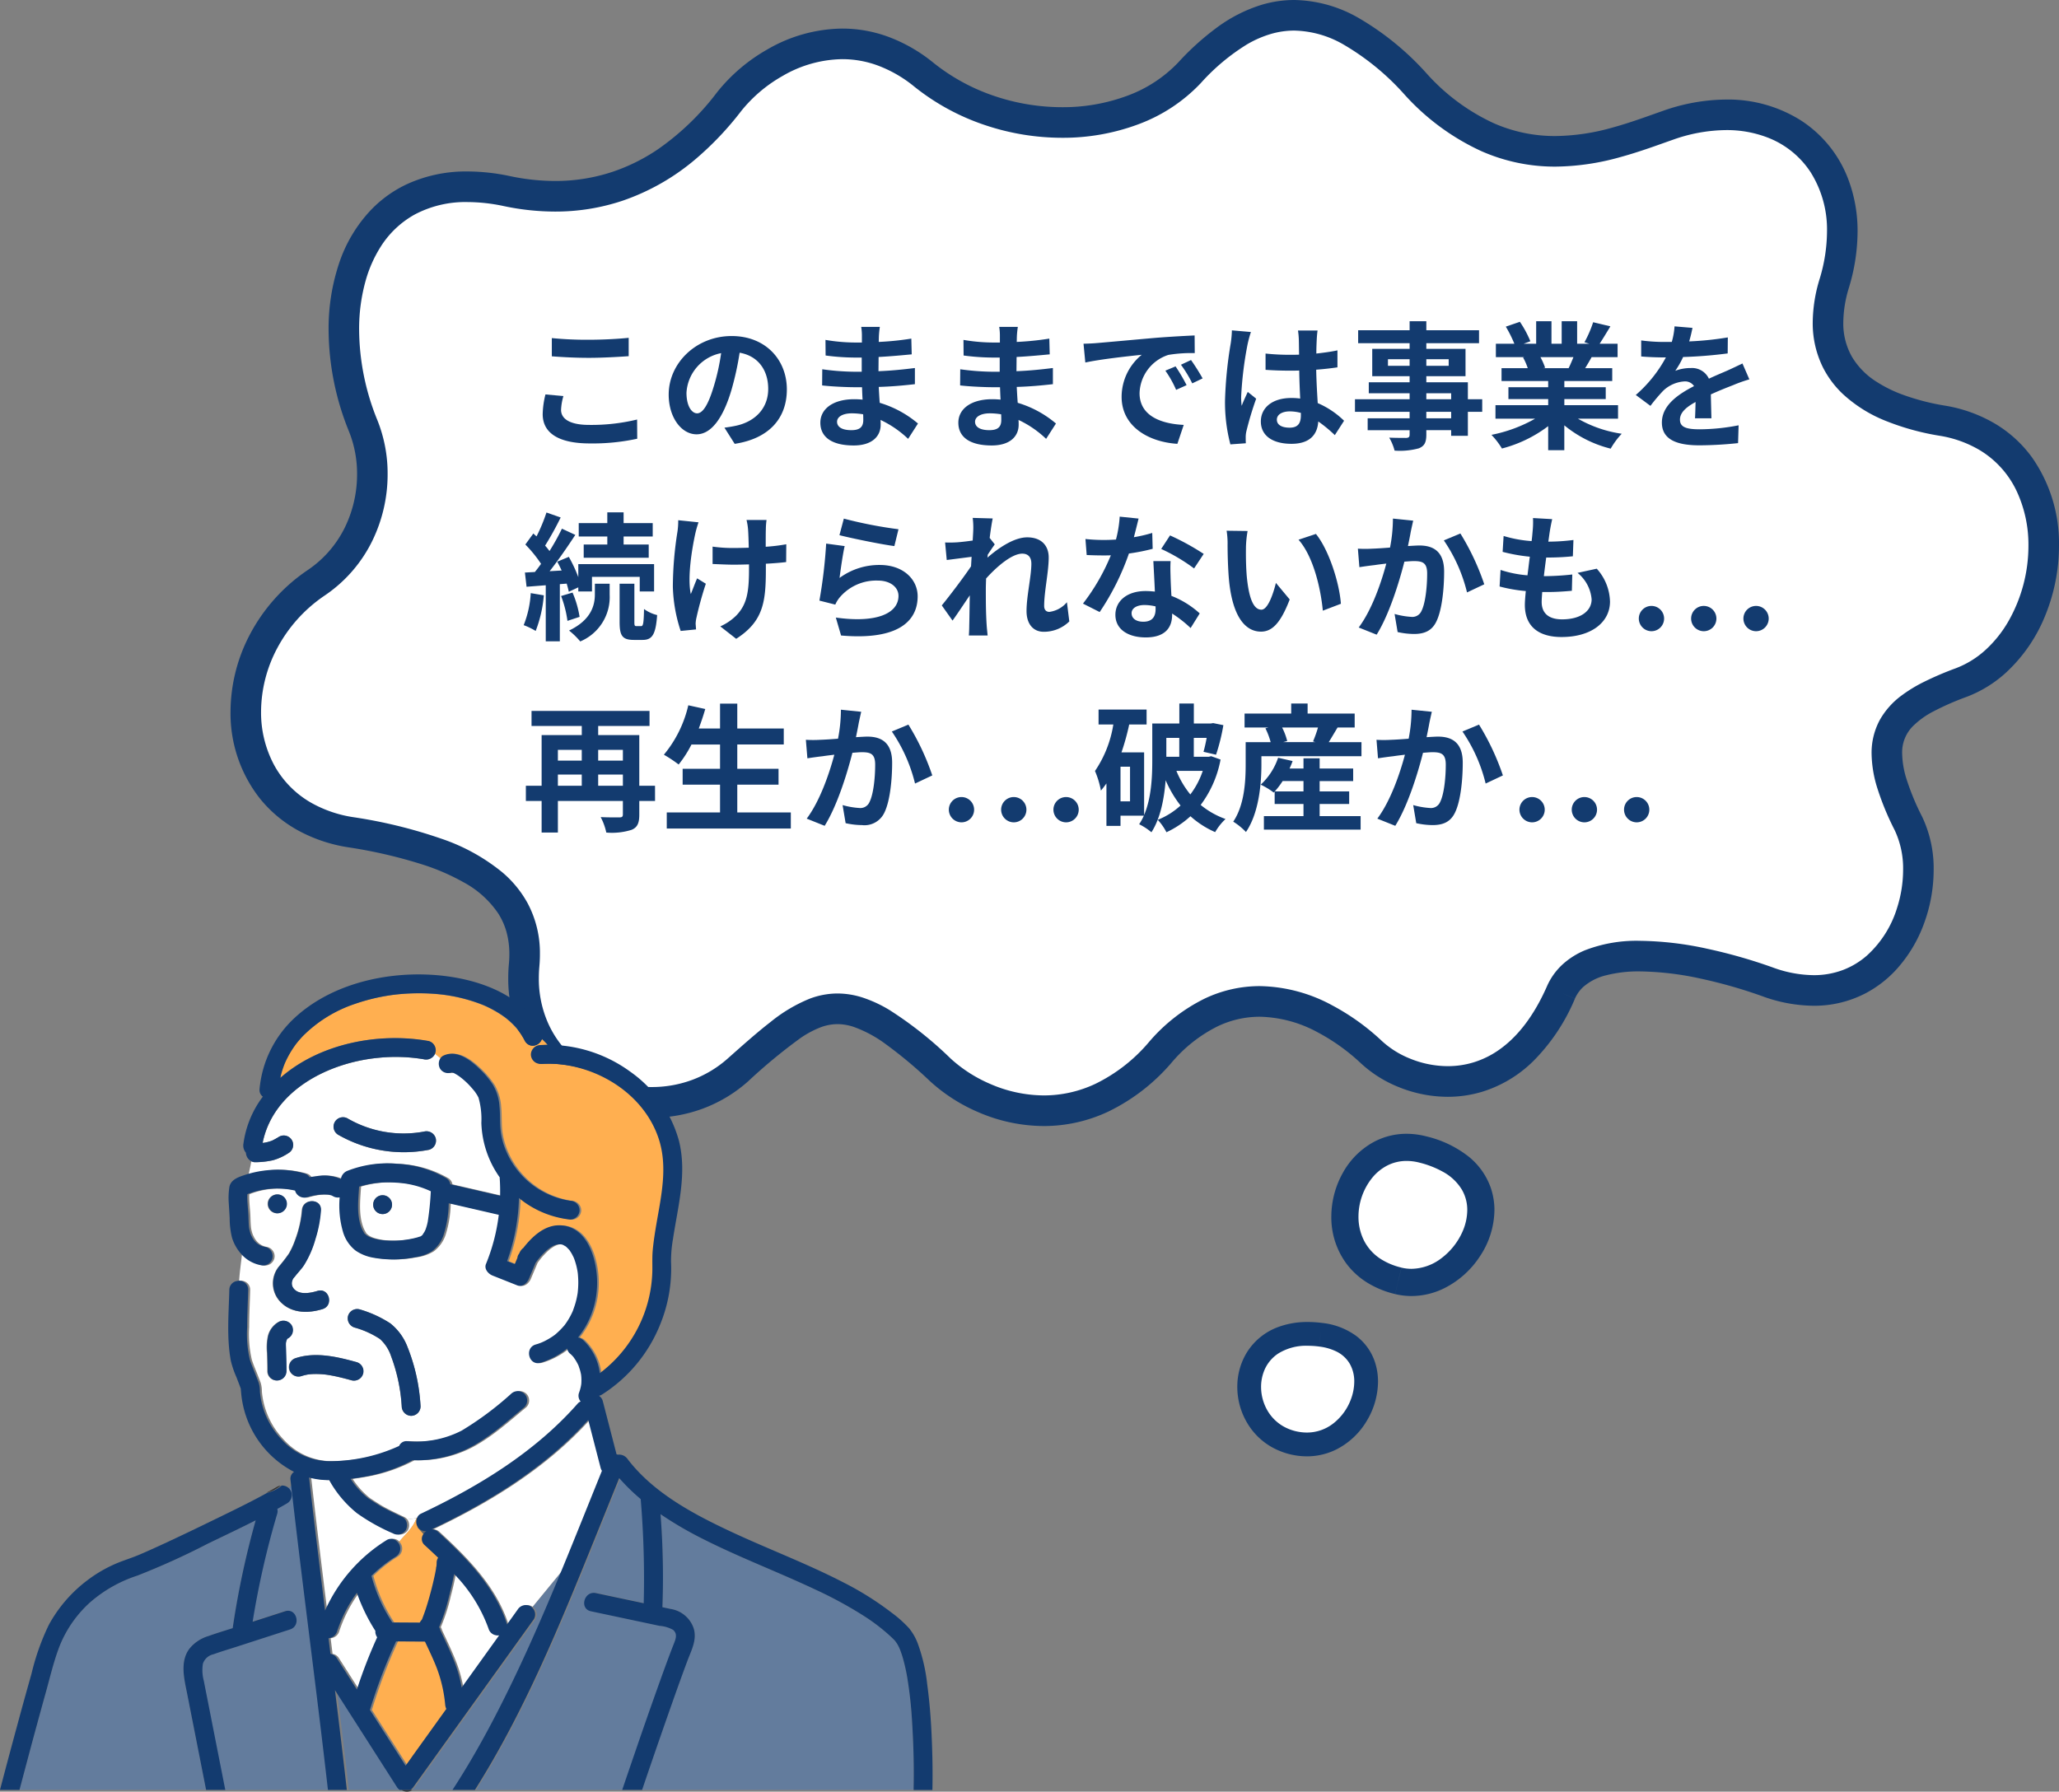 <svg xmlns="http://www.w3.org/2000/svg" xmlns:xlink="http://www.w3.org/1999/xlink" width="349.955" height="304.541" viewBox="0 0 349.955 304.541">
  <rect x="0" y="0" width="349.955" height="304.541" fill="#808080" stroke="none"/>
  <defs>
    <clipPath id="clip-path">
      <rect id="長方形_87" data-name="長方形 87" width="311" height="248" transform="translate(-0.226)" fill="none"/>
    </clipPath>
  </defs>
  <g id="trouble01-img" transform="translate(-742.045 -1105)">
    <g id="グループ_262" data-name="グループ 262" transform="translate(781.226 1105)">
      <g id="グループ_261" data-name="グループ 261" transform="translate(0)" clip-path="url(#clip-path)">
        <path id="パス_6837" data-name="パス 6837" d="M224.961,167.548c-8.936,20.311-25.715,16.247-32.183,10.157s-21.842-15.969-35.921.016-30.574,9.311-37.367,2.976c-16.745-15.606-20.943-11.969-34.406,0-13.867,12.334-38.188,2.967-36.336-17.819,1.081-12.152-8.168-19.149-29.473-22.578-21.986-3.545-23.29-30.589-5.858-42.4C22.87,91.49,24.766,79.5,21.406,71.255,13.033,50.7,20.394,25.991,45.812,31.322c20.645,4.33,32.454-8.358,37.776-15.207s19.406-15.608,33.1-4.573,34.868,10.713,45.139-.325,22.067-15.608,38.428,1.9,32.51,10.656,42.842,7.037c19.617-6.874,34.336,6.763,28.326,26.826-4.317,14.4,4.978,21.087,18.329,23.361,24.176,4.12,20.786,37.937,3.239,44.519-11.965,4.489-16.452,8.979-8.974,23.941,5.674,11.354-2.991,34.41-23.931,26.931-12.7-4.535-30.938-7.7-35.126,1.812" transform="translate(1.159 1.159)" fill="#fff"/>
        <path id="パス_6838" data-name="パス 6838" d="M226.119,168.707l-2.378-1.047c-2.362,5.358-5.2,8.715-8.086,10.751a15.369,15.369,0,0,1-4.382,2.166,14.992,14.992,0,0,1-4.388.646,17.1,17.1,0,0,1-6.41-1.285,15.637,15.637,0,0,1-4.758-2.967,39.107,39.107,0,0,0-8.5-6.1,26.575,26.575,0,0,0-12.278-3.254,21.756,21.756,0,0,0-9.492,2.182,29.7,29.7,0,0,0-9.378,7.364,27.91,27.91,0,0,1-9.1,7.078,20.537,20.537,0,0,1-8.74,1.956,23.093,23.093,0,0,1-9.16-1.973,23.885,23.885,0,0,1-6.647-4.268,64.7,64.7,0,0,0-10.4-8.261,22.226,22.226,0,0,0-4.491-2.1,13.994,13.994,0,0,0-4.363-.724,13.439,13.439,0,0,0-4.745.89,26.109,26.109,0,0,0-6.632,3.949c-2.23,1.724-4.579,3.812-7.269,6.2a19.063,19.063,0,0,1-6.143,3.678,19.708,19.708,0,0,1-6.769,1.186A20.088,20.088,0,0,1,58.286,179.8a17.425,17.425,0,0,1-4.267-5.786,18.577,18.577,0,0,1-1.618-7.757c0-.644.029-1.3.09-1.98l0-.005q.095-1.061.094-2.088a17.934,17.934,0,0,0-2.093-8.665,18.623,18.623,0,0,0-4.312-5.257,33.047,33.047,0,0,0-10.363-5.707,82.883,82.883,0,0,0-14.973-3.657,20.9,20.9,0,0,1-6.984-2.361,16.441,16.441,0,0,1-6.5-6.591,18.894,18.894,0,0,1-2.17-8.975,23.169,23.169,0,0,1,2.717-10.74,24.936,24.936,0,0,1,8.119-9.019,23.817,23.817,0,0,0,8.128-9.4A25.789,25.789,0,0,0,26.7,80.593a24.367,24.367,0,0,0-1.734-9.158,41.227,41.227,0,0,1-3.109-15.361,30.409,30.409,0,0,1,1.178-8.612A21.676,21.676,0,0,1,25.421,42.1a16.051,16.051,0,0,1,5.869-5.629,18.382,18.382,0,0,1,9-2.124,29.921,29.921,0,0,1,6.141.68,42.339,42.339,0,0,0,8.718.935,35.9,35.9,0,0,0,11.4-1.817,38.278,38.278,0,0,0,12.619-7.207A53.228,53.228,0,0,0,86.8,18.869a24.378,24.378,0,0,1,6.989-5.934,20.662,20.662,0,0,1,10.183-2.88,17.436,17.436,0,0,1,5.954,1.049,21.81,21.81,0,0,1,6.295,3.622h0a38.923,38.923,0,0,0,12.009,6.537,41.167,41.167,0,0,0,13.107,2.157,36.563,36.563,0,0,0,12.954-2.292,27.947,27.947,0,0,0,10.6-6.981,35.594,35.594,0,0,1,7.834-6.58,18.194,18.194,0,0,1,3.982-1.76,14.163,14.163,0,0,1,4.085-.608,17.365,17.365,0,0,1,8.409,2.39,42.651,42.651,0,0,1,10.318,8.466,40.109,40.109,0,0,0,13.043,9.621,30.922,30.922,0,0,0,12.631,2.646A41.887,41.887,0,0,0,236.23,26.7c3.35-.917,6.353-2.047,8.886-2.933a27.547,27.547,0,0,1,9.09-1.655,19.25,19.25,0,0,1,7.026,1.26,15.255,15.255,0,0,1,7.343,5.931,18.272,18.272,0,0,1,2.769,10.076,28.023,28.023,0,0,1-1.249,8.017v0a25.738,25.738,0,0,0-1.178,7.389,16.857,16.857,0,0,0,1.748,7.69,16.441,16.441,0,0,0,3.359,4.487,23.531,23.531,0,0,0,7.316,4.584,42.853,42.853,0,0,0,9.135,2.521,19.364,19.364,0,0,1,6.874,2.476,16.159,16.159,0,0,1,6.208,6.891,21.525,21.525,0,0,1,2.022,9.352,25.929,25.929,0,0,1-3.37,12.76,20.339,20.339,0,0,1-3.906,4.909,15.821,15.821,0,0,1-5.066,3.133A54.514,54.514,0,0,0,287.628,116a24.5,24.5,0,0,0-3.48,2.124,13.306,13.306,0,0,0-3.834,4.256,11.729,11.729,0,0,0-1.393,5.723,20.4,20.4,0,0,0,1.007,5.965,46.75,46.75,0,0,0,2.925,7.057,15.237,15.237,0,0,1,1.425,6.748,21.283,21.283,0,0,1-1.019,6.429,18.019,18.019,0,0,1-5.138,8.125,13.37,13.37,0,0,1-4.014,2.429,13.967,13.967,0,0,1-5.052.9,20.608,20.608,0,0,1-6.935-1.312,88.452,88.452,0,0,0-11.1-3.171,55.981,55.981,0,0,0-11.473-1.355,24.208,24.208,0,0,0-9.322,1.6,13.132,13.132,0,0,0-3.805,2.393,11.137,11.137,0,0,0-2.681,3.749l2.378,1.047,2.378,1.047a5.881,5.881,0,0,1,1.438-2.011,9.155,9.155,0,0,1,3.829-1.955,22.17,22.17,0,0,1,5.786-.671,51.011,51.011,0,0,1,10.389,1.24,82.884,82.884,0,0,1,10.432,2.985,25.784,25.784,0,0,0,8.684,1.613,18.853,18.853,0,0,0,8.927-2.162,19.263,19.263,0,0,0,5.072-3.916,23.594,23.594,0,0,0,4.819-8.008,26.478,26.478,0,0,0,1.6-9A20.407,20.407,0,0,0,287.5,138.8a41.733,41.733,0,0,1-2.605-6.259,15.306,15.306,0,0,1-.778-4.438,6.289,6.289,0,0,1,1.835-4.678,14.153,14.153,0,0,1,3.518-2.521,45.87,45.87,0,0,1,5.591-2.449,20.974,20.974,0,0,0,6.733-4.151,26.772,26.772,0,0,0,6.666-9.742,31.383,31.383,0,0,0,2.313-11.776,25.437,25.437,0,0,0-4.608-15.068,21.146,21.146,0,0,0-6.118-5.617,24.544,24.544,0,0,0-8.7-3.158,39.364,39.364,0,0,1-7.231-1.89,22.419,22.419,0,0,1-4.29-2.122,12.789,12.789,0,0,1-4.22-4.245,11.444,11.444,0,0,1-1.494-5.9,20.638,20.638,0,0,1,.96-5.894l0,0a33.2,33.2,0,0,0,1.467-9.508,24.763,24.763,0,0,0-1.633-9.047,20.51,20.51,0,0,0-7.949-9.836,23.2,23.2,0,0,0-12.752-3.581A32.745,32.745,0,0,0,243.4,18.864c-2.611.915-5.476,1.987-8.537,2.825a36.766,36.766,0,0,1-9.671,1.435,25.707,25.707,0,0,1-10.533-2.2,34.941,34.941,0,0,1-11.345-8.414,47.686,47.686,0,0,0-11.619-9.477A22.551,22.551,0,0,0,180.789,0a19.428,19.428,0,0,0-5.57.825,25.315,25.315,0,0,0-7.507,3.81,45.46,45.46,0,0,0-6.627,5.97,22.761,22.761,0,0,1-8.646,5.663,31.36,31.36,0,0,1-11.107,1.953,36.051,36.051,0,0,1-11.449-1.884,33.773,33.773,0,0,1-10.407-5.66,27.027,27.027,0,0,0-7.794-4.465,22.678,22.678,0,0,0-7.713-1.355A25.822,25.822,0,0,0,91.209,8.421,29.514,29.514,0,0,0,82.7,15.678,44.386,44.386,0,0,1,72.649,25.37a31.733,31.733,0,0,1-7.733,3.839,30.741,30.741,0,0,1-9.762,1.554,37.147,37.147,0,0,1-7.652-.827,35.15,35.15,0,0,0-7.208-.791,24.039,24.039,0,0,0-10.4,2.2,20.642,20.642,0,0,0-5.916,4.225,24.37,24.37,0,0,0-5.542,9.233,34.9,34.9,0,0,0-1.768,11.269A46.35,46.35,0,0,0,20.158,73.4a19.254,19.254,0,0,1,1.351,7.2,20.641,20.641,0,0,1-2.024,8.95A18.643,18.643,0,0,1,13.118,96.9a30.157,30.157,0,0,0-9.8,10.9A28.388,28.388,0,0,0,0,120.966,23.394,23.394,0,0,0,4.994,135.73a21.813,21.813,0,0,0,6.316,5.331,26.082,26.082,0,0,0,8.709,2.963,82.408,82.408,0,0,1,12.732,2.962,37.221,37.221,0,0,1,6.795,2.947,16.551,16.551,0,0,1,5.99,5.389,11.717,11.717,0,0,1,1.387,3.16,14.034,14.034,0,0,1,.467,3.7c0,.525-.023,1.068-.074,1.628l0-.005c-.078.832-.114,1.65-.114,2.451a23.771,23.771,0,0,0,2.084,9.907,23.019,23.019,0,0,0,9.219,10.221,25.585,25.585,0,0,0,13.095,3.6,24.914,24.914,0,0,0,8.552-1.5,24.289,24.289,0,0,0,7.814-4.676,92.8,92.8,0,0,1,8.915-7.367,16.523,16.523,0,0,1,3.356-1.8,8.234,8.234,0,0,1,2.923-.563,8.838,8.838,0,0,1,2.757.471,20.981,20.981,0,0,1,5.463,2.947,73.742,73.742,0,0,1,7.495,6.272,29.055,29.055,0,0,0,8.117,5.234,28.256,28.256,0,0,0,11.231,2.4,25.677,25.677,0,0,0,10.932-2.44,33.11,33.11,0,0,0,10.807-8.354,24.556,24.556,0,0,1,7.724-6.113,16.55,16.55,0,0,1,7.247-1.671,21.446,21.446,0,0,1,9.867,2.66,34.04,34.04,0,0,1,7.354,5.281,20.8,20.8,0,0,0,6.36,4,22.293,22.293,0,0,0,8.37,1.668,20.193,20.193,0,0,0,5.9-.874,21.315,21.315,0,0,0,8.626-5.183,33.015,33.015,0,0,0,7.083-10.61Z" transform="translate(0 0)" fill="#133b6f"/>
        <path id="パス_6839" data-name="パス 6839" d="M114.053,130.746c-15.487-3.745-9.178-25.765,4.186-22.323,18.347,4.723,7.56,25.164-4.186,22.323" transform="translate(84.424 86.965)" fill="#fff"/>
        <path id="パス_6840" data-name="パス 6840" d="M115.083,131.776l.543-2.245a11.367,11.367,0,0,1-3.424-1.4,8.1,8.1,0,0,1-2.95-3.2,8.929,8.929,0,0,1-.935-4.061,10.557,10.557,0,0,1,2.344-6.615,8.081,8.081,0,0,1,2.571-2.086,7.152,7.152,0,0,1,3.264-.769,8.792,8.792,0,0,1,2.2.291,16.112,16.112,0,0,1,3.967,1.549,8.463,8.463,0,0,1,3.219,3.027,6.808,6.808,0,0,1,.924,3.489,9.215,9.215,0,0,1-.769,3.57,11.439,11.439,0,0,1-3.589,4.582,8.567,8.567,0,0,1-5.113,1.83,7.253,7.253,0,0,1-1.707-.2l-.543,2.245-.543,2.245a11.811,11.811,0,0,0,2.793.334,12.609,12.609,0,0,0,5.51-1.3,15.537,15.537,0,0,0,6.138-5.488,14.443,14.443,0,0,0,2.441-7.813,11.614,11.614,0,0,0-.675-3.938,11.855,11.855,0,0,0-3.789-5.225,18.559,18.559,0,0,0-7.114-3.375,13.421,13.421,0,0,0-3.349-.437,11.761,11.761,0,0,0-5.346,1.265,13.211,13.211,0,0,0-5.5,5.391,15.282,15.282,0,0,0-1.949,7.434A13.247,13.247,0,0,0,106.3,128.9a12.925,12.925,0,0,0,3.428,3.137,15.917,15.917,0,0,0,4.808,1.989Z" transform="translate(83.394 85.934)" fill="#133b6f"/>
        <path id="パス_6841" data-name="パス 6841" d="M108.086,125.77c13.481,1.684,7.579,20.437-3.951,18.515s-11.422-20.437,3.951-18.515" transform="translate(77.174 101.107)" fill="#fff"/>
        <path id="パス_6842" data-name="パス 6842" d="M108.987,126.672l-.251,2.005a9.064,9.064,0,0,1,2.881.81,5.345,5.345,0,0,1,2.36,2.155,6.009,6.009,0,0,1,.743,3,8.66,8.66,0,0,1-.6,3.086,9.312,9.312,0,0,1-2.887,3.963,7.288,7.288,0,0,1-4.559,1.606,7.9,7.9,0,0,1-1.308-.11,8,8,0,0,1-2.818-1.014,7.364,7.364,0,0,1-2.722-2.871,8.022,8.022,0,0,1-.942-3.761,7.336,7.336,0,0,1,.471-2.615,6.3,6.3,0,0,1,2.448-3.063,8.963,8.963,0,0,1,5.023-1.316,15.43,15.43,0,0,1,1.909.125l.251-2.005.251-2.005a19.067,19.067,0,0,0-2.41-.157,14.139,14.139,0,0,0-5.153.9,10.543,10.543,0,0,0-5.155,4.193,11.109,11.109,0,0,0-1.676,5.94,11.978,11.978,0,0,0,2.517,7.355,11.334,11.334,0,0,0,3.114,2.747,12.279,12.279,0,0,0,6.2,1.7,11.193,11.193,0,0,0,4.985-1.162,12.682,12.682,0,0,0,5.2-4.886,13.1,13.1,0,0,0,1.9-6.651,10.515,10.515,0,0,0-.55-3.4,9.161,9.161,0,0,0-3.141-4.355,11.927,11.927,0,0,0-5.833-2.222Z" transform="translate(76.273 100.205)" fill="#133b6f"/>
        <path id="パス_6843" data-name="パス 6843" d="M32.927,41.717a9.643,9.643,0,0,0-.4,2.346c0,1.478,1.407,2.557,4.761,2.557a32.942,32.942,0,0,0,8.164-.915l.022,3.263a35.557,35.557,0,0,1-8.068.8c-5.324,0-8-1.783-8-4.974a14.949,14.949,0,0,1,.469-3.355Zm-1.97-9.854a60.854,60.854,0,0,0,6.333.282c2.3,0,4.949-.141,6.733-.328v3.12c-1.618.117-4.5.282-6.71.282-2.439,0-4.456-.117-6.356-.258Z" transform="translate(23.651 25.605)" fill="#133b6f"/>
        <path id="パス_6844" data-name="パス 6844" d="M50.754,47.226c.891-.117,1.548-.235,2.158-.375,2.979-.7,5.279-2.839,5.279-6.218,0-3.214-1.737-5.607-4.857-6.147A50.508,50.508,0,0,1,51.95,40.8c-1.384,4.692-3.4,7.555-5.934,7.555-2.557,0-4.738-2.839-4.738-6.757,0-5.349,4.667-9.948,10.7-9.948,5.746,0,9.382,4.012,9.382,9.08,0,4.88-3,8.353-8.866,9.244Zm-1.806-7.039a37.307,37.307,0,0,0,1.243-5.631A7.285,7.285,0,0,0,44.3,41.29c0,2.346.938,3.5,1.806,3.5.962,0,1.9-1.455,2.838-4.6" transform="translate(33.195 25.469)" fill="#133b6f"/>
        <path id="パス_6845" data-name="パス 6845" d="M70.482,49.817A17.564,17.564,0,0,0,65.791,46.6c.023.305.023.587.023.821,0,1.994-1.5,3.519-4.574,3.519-3.706,0-5.676-1.408-5.676-3.871,0-2.346,2.158-3.989,5.746-3.989a14.252,14.252,0,0,1,1.431.07c-.047-.7-.07-1.431-.094-2.112h-1.2c-1.36,0-4.034-.117-5.582-.305l.023-2.745a42.119,42.119,0,0,0,5.606.422h1.1V36H61.5a38.666,38.666,0,0,1-5.043-.352l-.023-2.651a30.737,30.737,0,0,0,5.043.446h1.149V32.384a9.289,9.289,0,0,0-.117-1.6h3.166a15.486,15.486,0,0,0-.164,1.642l-.023.915a48.745,48.745,0,0,0,5.537-.565l.069,2.677c-1.525.141-3.4.328-5.629.446l-.023,2.417c2.345-.094,4.292-.305,6.192-.54v2.745c-2.087.235-3.893.4-6.145.469.047.868.094,1.807.166,2.7a17.98,17.98,0,0,1,6.5,3.519Zm-7.646-4.176a12.441,12.441,0,0,0-1.9-.164c-1.642,0-2.533.633-2.533,1.431,0,.868.821,1.431,2.416,1.431,1.243,0,2.041-.375,2.041-1.713,0-.258,0-.587-.023-.985" transform="translate(44.685 24.779)" fill="#133b6f"/>
        <path id="パス_6846" data-name="パス 6846" d="M83.482,49.817A17.564,17.564,0,0,0,78.791,46.6c.023.305.023.587.023.821,0,1.994-1.5,3.519-4.574,3.519-3.706,0-5.676-1.408-5.676-3.871,0-2.346,2.158-3.989,5.746-3.989a14.251,14.251,0,0,1,1.431.07c-.047-.7-.07-1.431-.094-2.112h-1.2c-1.36,0-4.034-.117-5.582-.305l.023-2.745a42.119,42.119,0,0,0,5.606.422h1.1V36H74.5a38.667,38.667,0,0,1-5.043-.352l-.023-2.651a30.737,30.737,0,0,0,5.043.446h1.149V32.384a9.291,9.291,0,0,0-.117-1.6h3.166a15.485,15.485,0,0,0-.164,1.642l-.023.915a48.746,48.746,0,0,0,5.537-.565l.069,2.677c-1.525.141-3.4.328-5.629.446l-.023,2.417c2.345-.094,4.292-.305,6.192-.54v2.745c-2.087.235-3.893.4-6.145.469.047.868.094,1.807.166,2.7a17.98,17.98,0,0,1,6.5,3.519Zm-7.646-4.176a12.441,12.441,0,0,0-1.9-.164c-1.642,0-2.533.633-2.533,1.431,0,.868.821,1.431,2.416,1.431,1.243,0,2.041-.375,2.041-1.713,0-.258,0-.587-.023-.985" transform="translate(55.139 24.779)" fill="#133b6f"/>
        <path id="パス_6847" data-name="パス 6847" d="M82.631,32.885c1.947-.164,5.793-.516,10.039-.892,2.394-.188,4.927-.328,6.569-.4l.023,3a24.007,24.007,0,0,0-4.482.305,7.055,7.055,0,0,0-4.9,6.5c0,3.824,3.567,5.209,7.507,5.4l-1.079,3.216c-4.879-.307-9.477-2.935-9.477-7.979a9.214,9.214,0,0,1,3.424-7.156c-2.017.211-6.9.727-9.593,1.314L80.356,33c.938-.023,1.829-.07,2.275-.117m15.247,7.156-1.783.8a18.106,18.106,0,0,0-1.829-3.261L96,36.851a30.754,30.754,0,0,1,1.876,3.191m2.721-1.15-1.759.845a20.643,20.643,0,0,0-1.923-3.167l1.712-.8a35.091,35.091,0,0,1,1.97,3.12" transform="translate(64.622 25.427)" fill="#133b6f"/>
        <path id="パス_6848" data-name="パス 6848" d="M98.091,31.394a19.773,19.773,0,0,0-.563,2.065,61.527,61.527,0,0,0-1.1,8.988,11.041,11.041,0,0,0,.094,1.5c.3-.821.682-1.6,1.032-2.37l1.431,1.15a55.437,55.437,0,0,0-1.665,5.537,4.486,4.486,0,0,0-.115,1.079c0,.235,0,.633.022.962l-2.627.188a28.124,28.124,0,0,1-.913-7.414,69.2,69.2,0,0,1,.96-9.69,17.162,17.162,0,0,0,.211-2.276Zm14.26,17.528a23.537,23.537,0,0,0-2.813-2.323c-.141,2.205-1.409,3.8-4.552,3.8-3.188,0-5.207-1.361-5.207-3.8,0-2.37,1.994-3.989,5.162-3.989a10.432,10.432,0,0,1,1.525.094c-.072-1.431-.143-3.122-.164-4.763-.565.022-1.126.022-1.665.022-1.362,0-2.676-.045-4.059-.139V35.056a38.509,38.509,0,0,0,4.059.211c.539,0,1.1,0,1.64-.023-.023-1.151-.023-2.09-.045-2.583a13.159,13.159,0,0,0-.141-1.523h3.329c-.07.444-.115,1.007-.141,1.5-.023.514-.069,1.382-.069,2.417,1.265-.141,2.486-.305,3.587-.54V37.4c-1.126.166-2.344.305-3.612.4.049,2.252.164,4.106.26,5.678a14.71,14.71,0,0,1,4.478,3Zm-5.77-3.777a7.225,7.225,0,0,0-1.875-.258c-1.315,0-2.207.54-2.207,1.408,0,.938.94,1.361,2.16,1.361,1.431,0,1.921-.751,1.921-2.112Z" transform="translate(75.339 25.04)" fill="#133b6f"/>
        <path id="パス_6849" data-name="パス 6849" d="M127.555,45.647h-2.439V49.73h-2.84v-.962h-4.22V49.5c0,1.384-.328,1.947-1.243,2.346a12.354,12.354,0,0,1-4.153.4,8.538,8.538,0,0,0-.915-2.205c1.126.047,2.51.047,2.885.047.446-.023.586-.164.586-.587v-.727h-7.13V46.75h7.13v-1.1h-9.288V43.512h9.288V42.5h-6.941V40.626h6.941V39.594h-6.354V34.948h6.354v-.962h-8.747V31.781h8.747V30.256h2.84v1.525h8.958v2.205h-8.958v.962h6.661v4.646h-6.661v1.032h7.06v2.886h2.439Zm-12.339-8.939h-3.682v1.126h3.682Zm2.84,1.126h3.8V36.708h-3.8Zm0,5.678h4.222V42.5h-4.222Zm4.22,2.135h-4.222v1.1h4.222Z" transform="translate(85.187 24.35)" fill="#133b6f"/>
        <path id="パス_6850" data-name="パス 6850" d="M133.491,46.82a20.962,20.962,0,0,0,7.435,2.557,13.273,13.273,0,0,0-1.876,2.534,20.006,20.006,0,0,1-7.881-3.965V52.17h-2.742V48.087a22.269,22.269,0,0,1-7.859,3.8,13.014,13.014,0,0,0-1.783-2.323A24.588,24.588,0,0,0,126.2,46.82h-6.731v-2.3h8.961V43.489H121.67V41.471h6.757V40.415H120.5V38.233h4.456a10.544,10.544,0,0,0-.8-1.83l.281-.047h-4.9V34.08h3.143a21.238,21.238,0,0,0-1.454-2.909l2.392-.821a17.861,17.861,0,0,1,1.783,3.308l-1.149.422h2.134V30.256h2.6V34.08h1.736V30.256h2.627V34.08h2.087l-.844-.258a18.9,18.9,0,0,0,1.478-3.4l2.932.7c-.655,1.079-1.29,2.135-1.829,2.956h3.051v2.276h-4.411c-.375.68-.751,1.314-1.1,1.877h4.6v2.182h-8.139v1.056h7.036v2.018h-7.036v1.032h9.126v2.3Zm-6.38-10.464a11.561,11.561,0,0,1,.8,1.807l-.4.07H131.9c.283-.563.563-1.243.821-1.877Z" transform="translate(95.526 24.35)" fill="#133b6f"/>
        <path id="パス_6851" data-name="パス 6851" d="M142.447,46.363c.045-.68.069-1.76.094-2.769-1.712.938-2.652,1.854-2.652,3,0,1.29,1.1,1.642,3.377,1.642a35.484,35.484,0,0,0,6.591-.68l-.092,3.027a64.274,64.274,0,0,1-6.567.375c-3.637,0-6.381-.868-6.381-3.871,0-2.956,2.815-4.833,5.465-6.194a1.814,1.814,0,0,0-1.617-.8,5.748,5.748,0,0,0-3.637,1.6,29.439,29.439,0,0,0-2.156,2.557L132.383,42.4a22.72,22.72,0,0,0,5.115-6.382h-.281c-.94,0-2.652-.047-3.917-.164V33.128a29.466,29.466,0,0,0,4.079.26H138.5a12.689,12.689,0,0,0,.469-2.651l3.051.258c-.119.563-.283,1.361-.565,2.3a53.649,53.649,0,0,0,6.569-.68l-.023,2.722a75.649,75.649,0,0,1-7.576.61,14.331,14.331,0,0,1-1.337,2.346,7.267,7.267,0,0,1,2.627-.469,3.161,3.161,0,0,1,3.094,1.807c1.2-.563,2.181-.962,3.145-1.384.891-.4,1.712-.8,2.557-1.2l1.173,2.7a24.5,24.5,0,0,0-2.768.985c-1.032.4-2.347.915-3.778,1.572.025,1.29.07,3,.1,4.059Z" transform="translate(106.462 24.737)" fill="#133b6f"/>
        <path id="パス_6852" data-name="パス 6852" d="M31.039,62.357a21.417,21.417,0,0,1-1.384,6.053,11.635,11.635,0,0,0-2.039-.985,17.154,17.154,0,0,0,1.2-5.443Zm2.723-1.9V70.17H31.369V60.644l-3.262.256-.28-2.415,1.689-.094c.352-.424.7-.892,1.055-1.384A21.706,21.706,0,0,0,27.9,53.721l1.362-1.877c.162.166.352.328.539.493a28.8,28.8,0,0,0,1.689-4.059l2.414.846a52.351,52.351,0,0,1-2.649,4.785c.28.305.538.633.751.917a37.842,37.842,0,0,0,2.111-3.8l2.275,1.058c-1.292,1.971-2.885,4.294-4.364,6.171l2.042-.117c-.235-.516-.493-1.034-.751-1.5l1.97-.821A24.05,24.05,0,0,1,36.9,59.26V57.054H49.781V61.7H47.341V59.213H39.226V61.7H36.9V61l-1.617.751c-.07-.4-.211-.868-.352-1.384Zm2.158,1.431a17.151,17.151,0,0,1,1.2,4.129l-2.064.68a18.57,18.57,0,0,0-1.081-4.223Zm3.8-1.5h2.51v1.877a8.168,8.168,0,0,1-5,7.93,12.971,12.971,0,0,0-1.9-1.854c3.847-1.83,4.386-4.411,4.386-6.124Zm2.111-8.026H36.974V50.084h4.855V48.256H44.6v1.828h4.949V52.36H44.6v1.361h4.269v2.252H37.819V53.721h4.011Zm5.746,15.229c.328,0,.446-.375.493-2.909A6.282,6.282,0,0,0,50.3,65.712c-.235,3.355-.868,4.223-2.463,4.223h-1.5c-1.994,0-2.416-.751-2.416-3.074V60.386h2.51v6.476c0,.633.047.727.352.727Z" transform="translate(22.209 38.836)" fill="#133b6f"/>
        <path id="パス_6853" data-name="パス 6853" d="M46.032,49.37a17.966,17.966,0,0,0-.539,1.877c-.565,2.581-1.384,7.438-.774,10.323.3-.7.7-1.83,1.079-2.675l1.478.915c-.68,2.018-1.29,4.364-1.573,5.678a5.544,5.544,0,0,0-.162,1.126c.022.235.047.633.07.962L43,67.835A25.919,25.919,0,0,1,41.669,60.3a60.826,60.826,0,0,1,.772-9.268,12.177,12.177,0,0,0,.141-2.018Zm14.894,6.757c-.938.117-2.134.211-3.448.282v.962c0,5.49-.422,8.845-5.045,11.8l-2.7-2.112a9.051,9.051,0,0,0,2.721-1.854c1.783-1.854,2.158-3.918,2.158-7.836v-.845c-.868.023-1.759.047-2.6.047-1.01,0-2.439-.07-3.589-.117V53.5a24.386,24.386,0,0,0,3.518.235c.844,0,1.736-.023,2.627-.047-.023-1.29-.07-2.487-.117-3.122a10.546,10.546,0,0,0-.258-1.594h3.4a11.818,11.818,0,0,0-.117,1.572c-.023.516-.023,1.713-.023,2.98a30.377,30.377,0,0,0,3.495-.422Z" transform="translate(33.51 39.412)" fill="#133b6f"/>
        <path id="パス_6854" data-name="パス 6854" d="M58.9,58.93a11.387,11.387,0,0,1,6.825-2.205c4.081,0,6.45,2.51,6.45,5.326,0,4.247-3.354,7.508-13.017,6.663l-.891-3.05c6.966.985,10.65-.727,10.65-3.684,0-1.5-1.431-2.6-3.471-2.6a8.139,8.139,0,0,0-6.4,2.722,5,5,0,0,0-.87,1.361l-2.7-.68a83.825,83.825,0,0,0,1.149-9.69l3.145.422c-.307,1.29-.7,4.082-.87,5.42m.729-10.089a73.388,73.388,0,0,0,9.288,1.807l-.7,2.862c-2.347-.305-7.529-1.384-9.335-1.854Z" transform="translate(44.612 39.307)" fill="#133b6f"/>
        <path id="パス_6855" data-name="パス 6855" d="M88.678,66.373a6.148,6.148,0,0,1-4.363,1.76c-1.736,0-2.908-1.29-2.908-3.519,0-2.534.821-5.936.821-8.048,0-1.15-.586-1.713-1.548-1.713-1.736,0-4.269,2.135-6.145,4.223-.023.657-.047,1.29-.047,1.877,0,1.9,0,3.848.141,6.03.023.422.117,1.267.164,1.783H71.6c.047-.493.07-1.337.07-1.713.047-1.807.047-3.144.094-5.115-1.009,1.478-2.134,3.191-2.934,4.294l-1.828-2.581c1.313-1.6,3.659-4.692,4.972-6.64l.094-1.619c-1.126.141-2.908.375-4.222.54l-.281-2.98a19.709,19.709,0,0,0,2.015-.023c.682-.047,1.691-.164,2.676-.305.047-.868.094-1.525.094-1.783a12.4,12.4,0,0,0-.094-2.065l3.4.094c-.141.657-.328,1.854-.516,3.308l.868,1.1c-.3.4-.8,1.15-1.2,1.76a3.5,3.5,0,0,1-.047.493c1.829-1.6,4.5-3.449,6.755-3.449,2.486,0,3.659,1.478,3.659,3.426,0,2.417-.774,5.819-.774,8.235,0,.61.3,1.009.891,1.009a4.685,4.685,0,0,0,2.979-1.642Z" transform="translate(53.886 39.255)" fill="#133b6f"/>
        <path id="パス_6856" data-name="パス 6856" d="M92.151,54.126a34.14,34.14,0,0,1-4.036.8,42.9,42.9,0,0,1-4.972,9.948L80.305,63.44a35.454,35.454,0,0,0,4.738-8.212c-.4.023-.8.023-1.2.023-.962,0-1.9-.023-2.908-.07l-.211-2.722a29.515,29.515,0,0,0,3.1.164c.68,0,1.384-.023,2.087-.07a19.79,19.79,0,0,0,.633-3.895l3.213.328c-.188.751-.469,1.924-.8,3.167a24.631,24.631,0,0,0,3.121-.727ZM95.2,56.214c-.07.985-.025,1.947,0,2.98.023.657.069,1.783.139,2.933a15.43,15.43,0,0,1,4.808,2.98L98.6,67.593a20.679,20.679,0,0,0-3.143-2.464v.211c0,2.159-1.175,3.848-4.482,3.848-2.885,0-5.16-1.289-5.16-3.848,0-2.276,1.9-4.036,5.137-4.036.539,0,1.079.047,1.573.094-.07-1.736-.189-3.777-.26-5.185Zm-2.558,7.7a8.319,8.319,0,0,0-1.876-.235c-1.337,0-2.2.563-2.2,1.384,0,.868.727,1.456,1.994,1.456,1.571,0,2.087-.917,2.087-2.16Zm6.546-6.452A30.92,30.92,0,0,0,93.6,54.149l1.5-2.3a41.683,41.683,0,0,1,5.723,3.144Z" transform="translate(64.581 39.16)" fill="#133b6f"/>
        <path id="パス_6857" data-name="パス 6857" d="M97.123,52.847c-.023,1.5,0,3.261.141,4.927.327,3.355,1.032,5.631,2.486,5.631,1.1,0,2.017-2.722,2.463-4.552l2.345,2.815c-1.548,4.036-3,5.467-4.879,5.467-2.535,0-4.761-2.3-5.418-8.54C94.051,56.461,94,53.762,94,52.331a13.476,13.476,0,0,0-.166-2.346l3.567.047a18.417,18.417,0,0,0-.281,2.815M113.26,62.4l-3.073,1.173c-.35-3.73-1.595-9.2-4.128-12.06l2.955-.985c2.2,2.7,3.987,8.306,4.245,11.872" transform="translate(75.464 40.228)" fill="#133b6f"/>
        <path id="パス_6858" data-name="パス 6858" d="M115.606,49.193c-.141.61-.3,1.337-.422,1.924-.117.7-.3,1.549-.469,2.393.774-.047,1.478-.094,1.947-.094,2.463,0,4.2,1.1,4.2,4.434,0,2.745-.328,6.454-1.313,8.47-.772,1.619-2.064,2.135-3.823,2.135a13.079,13.079,0,0,1-2.768-.327l-.516-3.074a13.478,13.478,0,0,0,2.838.493,1.691,1.691,0,0,0,1.736-1.011c.657-1.289.962-4.059.962-6.358,0-1.854-.8-2.112-2.275-2.112-.375,0-.938.047-1.595.094-.891,3.519-2.58,8.986-4.714,12.412l-3.049-1.218c2.275-3.05,3.847-7.7,4.691-10.865-.823.094-1.548.188-1.994.258-.657.07-1.853.235-2.582.352l-.256-3.144a21.558,21.558,0,0,0,2.463,0c.727-.023,1.829-.094,3-.188a25.73,25.73,0,0,0,.493-4.927Zm8.021,2.182a41.882,41.882,0,0,1,4.058,8.634l-2.932,1.384a26.839,26.839,0,0,0-3.94-8.845Z" transform="translate(85.406 39.307)" fill="#133b6f"/>
        <path id="パス_6859" data-name="パス 6859" d="M136.065,57.4a8.654,8.654,0,0,1,2.252,5.584c0,3.5-3.143,6.03-8.233,6.03-3.661,0-6.239-1.6-6.239-5.467,0-.563.07-1.384.162-2.346a25.983,25.983,0,0,1-4.455-.774l.162-2.815a19.8,19.8,0,0,0,4.575.915c.139-1.032.256-2.112.4-3.167a29.025,29.025,0,0,1-4.621-.821l.166-2.7a21.4,21.4,0,0,0,4.759.87c.094-.7.141-1.337.188-1.854a14.382,14.382,0,0,0,.047-2.065l3.262.188c-.189.845-.307,1.455-.4,2.065-.07.4-.141,1.009-.256,1.76a34.127,34.127,0,0,0,4.269-.282l-.1,2.769a41.611,41.611,0,0,1-4.527.211c-.141,1.032-.281,2.135-.4,3.167h.162a46.025,46.025,0,0,0,4.667-.282l-.07,2.769c-1.312.117-2.672.211-4.1.211h-.94c-.047.68-.092,1.267-.092,1.689,0,1.9,1.171,2.956,3.469,2.956,3.237,0,5.021-1.478,5.021-3.4a6.453,6.453,0,0,0-2.394-4.5Z" transform="translate(96.144 39.265)" fill="#133b6f"/>
        <path id="パス_6860" data-name="パス 6860" d="M132.669,59.205a2.149,2.149,0,1,1,2.158,2.252,2.159,2.159,0,0,1-2.158-2.252m8.889,0a2.149,2.149,0,1,1,2.134,2.252,2.156,2.156,0,0,1-2.134-2.252m8.889,0a2.149,2.149,0,1,1,2.136,2.252,2.156,2.156,0,0,1-2.136-2.252" transform="translate(106.691 45.835)" fill="#133b6f"/>
        <path id="パス_6861" data-name="パス 6861" d="M49.778,82.257H47.1V84.58c0,1.406-.3,2.157-1.29,2.579a11.081,11.081,0,0,1-4.317.469A10.165,10.165,0,0,0,40.537,85c1.29.07,2.791.049,3.211.049s.563-.119.563-.518V82.257H33.264v5.371H30.5V82.257H27.823V79.675H30.5V71.064h6.825V69.515H28.786V66.958H48.84v2.557H40.113v1.549H47.1v8.611h2.674ZM33.264,75.4h4.058v-1.83H33.264Zm0,4.27h4.058v-1.9H33.264Zm6.849-4.27h4.2v-1.83h-4.2Zm4.2,2.37h-4.2v1.9h4.2Z" transform="translate(22.375 53.887)" fill="#133b6f"/>
        <path id="パス_6862" data-name="パス 6862" d="M62.4,84.759V87.5H41.315V84.759H50.37V80.043H44.014v-2.7H50.37V73.216H45.515a19.491,19.491,0,0,1-2.181,3.4,22.181,22.181,0,0,0-2.51-1.666,20.2,20.2,0,0,0,4.151-8.4l2.883.633c-.327,1.126-.7,2.229-1.1,3.308H50.37V66.269H53.3v4.223h7.9v2.723H53.3v4.129h7.013v2.7H53.3v4.716Z" transform="translate(32.83 53.333)" fill="#133b6f"/>
        <path id="パス_6863" data-name="パス 6863" d="M63.607,67.193c-.141.61-.3,1.337-.424,1.924-.117.7-.3,1.549-.467,2.393.774-.045,1.476-.094,1.947-.094,2.463,0,4.2,1.1,4.2,4.434,0,2.747-.328,6.454-1.313,8.472a3.731,3.731,0,0,1-3.823,2.133,13.112,13.112,0,0,1-2.769-.327l-.516-3.074a13.491,13.491,0,0,0,2.84.493,1.687,1.687,0,0,0,1.734-1.011c.659-1.289.963-4.059.963-6.358,0-1.852-.8-2.112-2.277-2.112-.375,0-.938.047-1.593.1-.891,3.518-2.58,8.984-4.716,12.412l-3.049-1.22c2.277-3.05,3.847-7.7,4.693-10.865-.823.094-1.548.188-1.994.258-.659.07-1.855.236-2.582.352L54.2,71.956a21.187,21.187,0,0,0,2.465,0c.725-.023,1.829-.094,3-.186a25.909,25.909,0,0,0,.493-4.929Zm8.021,2.182a41.853,41.853,0,0,1,4.058,8.636l-2.932,1.382a26.823,26.823,0,0,0-3.942-8.845Z" transform="translate(43.587 53.793)" fill="#133b6f"/>
        <path id="パス_6864" data-name="パス 6864" d="M67.669,77.205a2.149,2.149,0,1,1,2.158,2.252,2.16,2.16,0,0,1-2.158-2.252m8.889,0a2.149,2.149,0,1,1,2.134,2.252,2.156,2.156,0,0,1-2.134-2.252m8.889,0a2.149,2.149,0,1,1,2.134,2.252,2.156,2.156,0,0,1-2.134-2.252" transform="translate(54.419 60.322)" fill="#133b6f"/>
        <path id="パス_6865" data-name="パス 6865" d="M102.78,75.784A18.508,18.508,0,0,1,99.4,83.5a14.1,14.1,0,0,0,4.224,2.393,9.581,9.581,0,0,0-1.761,2.227,15.621,15.621,0,0,1-4.2-2.7,16.062,16.062,0,0,1-4.081,2.723,9.422,9.422,0,0,0-1.478-2.113A12.656,12.656,0,0,0,95.98,83.6,19.3,19.3,0,0,1,93.445,79.3c-.235,3.048-.866,6.452-2.416,8.845a10.012,10.012,0,0,0-2.087-1.363,9.511,9.511,0,0,0,.8-1.453H85.775v1.736H83.383V79.842c-.3.422-.61.843-.938,1.218a15.782,15.782,0,0,0-1.009-3.33,19.4,19.4,0,0,0,3.119-7.909H82.044V67.288h8.164v2.534H87.253a40.454,40.454,0,0,1-1.313,4.741h3.847V85.215c1.243-2.935,1.386-6.5,1.386-9.246V69.658h4.6v-3.4h2.465v3.4h2.861l.422-.07,1.736.352a32.772,32.772,0,0,1-1.245,5.023l-2.133-.495c.186-.633.375-1.476.539-2.368H98.231v3.214h2.533l.42-.1ZM87.393,77H85.775v5.891h1.618Zm6.17-1.687h2.2V72.1h-2.2Zm1.71,2.393a15.635,15.635,0,0,0,2.369,4.012,13.891,13.891,0,0,0,2.111-4.012Z" transform="translate(65.49 53.322)" fill="#133b6f"/>
        <path id="パス_6866" data-name="パス 6866" d="M116.254,72.827v2.391H99.248v1.408c0,3.287-.424,8.261-2.627,11.475a11.014,11.014,0,0,0-2.16-1.76c1.925-2.864,2.111-6.945,2.111-9.737V72.827h4.247a12.132,12.132,0,0,0-.891-2.348l.516-.141H96.386v-2.37h7.926V66.256H107.1v1.713h8v2.37h-2.908c-.539.892-1.055,1.783-1.5,2.489ZM109.145,85.4h6.966v2.3H99.67V85.4H106.4V83.338h-4.9V81.225l-.164.166a12.219,12.219,0,0,0-2.207-1.337,11.028,11.028,0,0,0,2.957-4.575l2.463.561c-.141.424-.328.846-.516,1.267H106.4V75.571h2.744v1.736h5.7v2.137h-5.7V81.2h5.019v2.135h-5.019ZM106.4,81.2v-1.76h-3.542a14.093,14.093,0,0,1-1.337,1.76Zm-3.635-10.865a10.454,10.454,0,0,1,.866,2.3l-.7.19h5.512l-.422-.119a19.856,19.856,0,0,0,.844-2.37Z" transform="translate(75.965 53.322)" fill="#133b6f"/>
        <path id="パス_6867" data-name="パス 6867" d="M117.36,67.193c-.141.61-.3,1.337-.422,1.924-.117.7-.3,1.549-.469,2.393.774-.045,1.478-.094,1.947-.094,2.463,0,4.2,1.1,4.2,4.434,0,2.747-.328,6.454-1.313,8.472-.772,1.617-2.064,2.133-3.823,2.133a13.081,13.081,0,0,1-2.768-.327l-.516-3.074a13.477,13.477,0,0,0,2.838.493,1.691,1.691,0,0,0,1.736-1.011c.657-1.289.962-4.059.962-6.358,0-1.852-.8-2.112-2.275-2.112-.375,0-.938.047-1.595.1-.891,3.518-2.58,8.984-4.714,12.412l-3.049-1.22c2.275-3.05,3.847-7.7,4.691-10.865-.823.094-1.548.188-1.994.258-.657.07-1.853.236-2.582.352l-.256-3.144a21.156,21.156,0,0,0,2.463,0c.727-.023,1.829-.094,3-.186a25.765,25.765,0,0,0,.493-4.929Zm8.021,2.182a41.855,41.855,0,0,1,4.058,8.636l-2.932,1.382a26.856,26.856,0,0,0-3.94-8.845Z" transform="translate(86.817 53.793)" fill="#133b6f"/>
        <path id="パス_6868" data-name="パス 6868" d="M121.423,77.205a2.149,2.149,0,1,1,2.158,2.252,2.159,2.159,0,0,1-2.158-2.252m8.889,0a2.149,2.149,0,1,1,2.134,2.252,2.156,2.156,0,0,1-2.134-2.252m8.889,0a2.149,2.149,0,1,1,2.136,2.252,2.156,2.156,0,0,1-2.136-2.252" transform="translate(97.648 60.322)" fill="#133b6f"/>
      </g>
    </g>
    <g id="グループ_42" data-name="グループ 42" transform="translate(742.045 1270.628)">
      <path id="パス_176" data-name="パス 176" d="M156.954,213.057c-.215,1.094-.476,2.179-.761,3.257a30.947,30.947,0,0,1-1.69,5.22,1.734,1.734,0,0,1,.223.535c.875,1.866,1.773,3.724,2.506,5.649a23.069,23.069,0,0,1,1.113,4.074l2.559-3.564,3.826-5.329a1.57,1.57,0,0,1-1.808-1.087,25.659,25.659,0,0,0-5.858-9.312c-.037.187-.074.373-.11.557" transform="translate(-79.585 -110.581)" fill="#fff"/>
      <path id="パス_177" data-name="パス 177" d="M143.316,249.971l5.844-8.139a2.037,2.037,0,0,1-.191-.681,23.527,23.527,0,0,0-1.4-6.176c-.56-1.469-1.309-3.033-2.046-4.592l-4.9-.029a90.3,90.3,0,0,0-4.444,11.654l6.06,9.474,1.083-1.509" transform="translate(-72.969 -116.985)" fill="#ffaf50"/>
      <path id="パス_178" data-name="パス 178" d="M113.258,151.356c.005-.017.01-.037.014-.058-.005.019-.008.04-.014.058" transform="translate(-64.675 -88.622)" fill="#646464"/>
      <path id="パス_179" data-name="パス 179" d="M133.461,225.039a1.742,1.742,0,0,1-.312-.92,1.306,1.306,0,0,1,.012-.158,30.665,30.665,0,0,1-3.148-6.482,23.425,23.425,0,0,0-3.36,6.555,1.662,1.662,0,0,1-1.462,1.167l.331,2.66a1.528,1.528,0,0,1,1.081.725l1.627,2.543,1.786,2.792a84.073,84.073,0,0,1,3.444-8.881" transform="translate(-68.995 -112.367)" fill="#fff"/>
      <path id="パス_180" data-name="パス 180" d="M113.29,151.166v.008c.017-.11.015-.215,0-.008" transform="translate(-64.687 -88.533)" fill="#646464"/>
      <path id="パス_181" data-name="パス 181" d="M153.771,210.369c0-.035.007-.07.01-.105a.378.378,0,0,0-.039.135c-.006.092.012.16.029-.029" transform="translate(-79.291 -109.776)" fill="#646464"/>
      <path id="パス_182" data-name="パス 182" d="M191.23,137.818c.008-.066.011-.094,0,0" transform="translate(-92.826 -83.765)" fill="#646464"/>
      <path id="パス_183" data-name="パス 183" d="M105.3,191.929q-.849.5-1.712.978a1.53,1.53,0,0,1-.021.836A146.6,146.6,0,0,0,99.4,212.082L104.9,210.3c1.971-.637,2.808,2.459.852,3.092l-9.175,2.969c-1.282.415-2.584.795-3.85,1.254a2.407,2.407,0,0,0-1.785,1.6,6.886,6.886,0,0,0,.156,2.922c.262,1.358.534,2.715.8,4.072q1.423,7.229,2.846,14.458h18.017q-.621-5.524-1.3-11.044c-1.649-13.638-3.43-27.261-4.976-40.911l-.934.692a1.573,1.573,0,0,1-.258,2.521" transform="translate(-56.602 -102.05)" fill="#637c9d"/>
      <path id="パス_184" data-name="パス 184" d="M156.374,66.308a1.567,1.567,0,0,1-2.872.368,12.176,12.176,0,0,0-.671-1.159c-.112-.17-.231-.335-.349-.5l-.033-.047-.014-.017c-.051-.064-.1-.128-.155-.19a13.74,13.74,0,0,0-1.86-1.839c-.078-.065-.158-.128-.237-.19l-.042-.031c-.174-.126-.349-.253-.527-.375-.38-.259-.771-.5-1.17-.732s-.827-.454-1.251-.659c-.206-.1-.414-.194-.622-.288l-.242-.1-.142-.057a27.737,27.737,0,0,0-5.148-1.455q-.369-.067-.741-.126l-.373-.056-.129-.018q-.668-.085-1.337-.143-1.389-.119-2.785-.126-1.451-.008-2.9.1-.746.057-1.49.144l-.389.048-.045.007q-.351.05-.7.106a33.2,33.2,0,0,0-5.61,1.413,22.6,22.6,0,0,0-8.86,5.5q-.471.5-.9,1.027-.1.118-.19.238l-.045.062c-.114.155-.226.31-.335.467a16.465,16.465,0,0,0-1.37,2.376q-.093.2-.181.4c.026-.06.108-.269-.01.022-.083.2-.162.412-.237.62q-.215.6-.382,1.211c-.059.215-.1.435-.147.652,6.656-5.861,16.715-7.8,25.236-6.268a1.617,1.617,0,0,1,1.12,1.972,1.567,1.567,0,0,1-.076.2c.376.316.77.631,1.164.947a1.309,1.309,0,0,1,.62-.647c2.346-1.106,4.767.881,6.354,2.454a14.81,14.81,0,0,1,2.061,2.5,8.281,8.281,0,0,1,1.114,3.636c.156,1.425.042,2.869.217,4.292a12.531,12.531,0,0,0,.97,3.468,14.076,14.076,0,0,0,10.83,8.319,1.641,1.641,0,0,1,1.6,1.6,1.613,1.613,0,0,1-1.6,1.6,16.456,16.456,0,0,1-8-3.11c-.24-.179-.474-.365-.7-.554a34.191,34.191,0,0,1-2.016,10.731l1.3.515.451-1.074a1.273,1.273,0,0,1,.219-.618l.1-.141.019-.046a2.1,2.1,0,0,1,.671-.883c1.558-1.994,3.671-3.95,6.29-3.838,4.923.21,6.436,6.5,6.231,10.454a14.781,14.781,0,0,1-3.221,8.611,1.759,1.759,0,0,1,.848.425,9.323,9.323,0,0,1,2.847,5.642,22.39,22.39,0,0,0,8.932-17.556c.009-1.159-.042-2.289.071-3.448.14-1.43.36-2.852.6-4.268.829-4.87,2-9.85.372-14.684-2.377-7.049-9.408-11.733-16.66-12.532.1.14.2.28.309.42-.105-.14-.208-.28-.309-.42a19.66,19.66,0,0,0-3.429-.085,1.617,1.617,0,0,1-1.6-1.6,1.641,1.641,0,0,1,1.6-1.6c.318-.021.637-.033.956-.039a11.4,11.4,0,0,0-1-1.019" transform="translate(-64.3 -55.353)" fill="#ffaf50"/>
      <path id="パス_185" data-name="パス 185" d="M136.371,194.026a1.765,1.765,0,0,1,.107,1.807,1.639,1.639,0,0,1-2.193.575,32.732,32.732,0,0,1-6.125-3.435,19.092,19.092,0,0,1-4.642-5.49c-.024-.041-.038-.084-.058-.126-.212,0-.425,0-.636-.012a12.936,12.936,0,0,1-2.813-.427,2.263,2.263,0,0,1,.052.28q.623,5.535,1.3,11.064.682,5.633,1.386,11.264a27.107,27.107,0,0,1,10.408-11.937,1.419,1.419,0,0,1,1.866.231c.955-1.2,2.359-2.323,2.928-4.022a11.606,11.606,0,0,1-1.578.228" transform="translate(-67.138 -101.402)" fill="#fff"/>
      <path id="パス_186" data-name="パス 186" d="M149.413,201.5a1.81,1.81,0,0,1,.639-.756,1.535,1.535,0,0,1-1.434-.666h-.464c.419.419.839.91,1.259,1.422" transform="translate(-77.277 -106.122)" fill="#646464"/>
      <path id="パス_187" data-name="パス 187" d="M145.631,202.221a1.377,1.377,0,0,1-.372-1.647c-.419-.512-.839-1-1.258-1.422h.464c-.023-.033-.053-.056-.074-.092a1.723,1.723,0,0,1-.036-1.562c-.161.041-.309.063-.464.095-.569,1.7-1.973,2.826-2.928,4.022a1.609,1.609,0,0,1-.247,2.538,23.463,23.463,0,0,0-4.141,3.274,26.4,26.4,0,0,0,3.553,7.929l4.658.028a1.457,1.457,0,0,1,.327-.476c.033-.071.063-.141.1-.212v0c.169-.459.346-.912.5-1.375.359-1.068.672-2.152.959-3.241.275-1.043.528-2.092.74-3.149.044-.223.087-.446.126-.671.008-.046.022-.282.049-.441a.242.242,0,0,1,.04-.137c0-.033.007-.065.01-.1a3.732,3.732,0,0,0,.015-.378,1.5,1.5,0,0,1,.256-.857c-.757-.727-1.521-1.435-2.273-2.127" transform="translate(-73.111 -105.198)" fill="#ffaf50"/>
      <path id="パス_188" data-name="パス 188" d="M159.458,142.206c0-.012-.008-.046-.014-.084-.007.025-.041-.1-.015-.148v0c-.028-.159-.06-.317-.1-.475-.085-.356-.209-.693-.323-1.04l0-.01c-.033-.072-.067-.145-.1-.217q-.12-.244-.257-.48c-.091-.156-.187-.31-.289-.46-.045-.067-.092-.131-.139-.2s-.056-.085-.046-.077a4.49,4.49,0,0,0-.671-.675,1.417,1.417,0,0,1-.44-.83,13.151,13.151,0,0,1-4.512,2.411c-1.982.6-2.82-2.491-.852-3.092a8.251,8.251,0,0,0,1.938-.8c.3-.165.6-.343.886-.535.14-.094.278-.192.414-.292l.019-.013c.055-.044.109-.087.162-.132a13,13,0,0,0,1.42-1.424c.045-.052.068-.078.083-.094s.017-.026.045-.065c.093-.128.185-.256.274-.386q.265-.391.5-.8t.432-.83q.085-.181.165-.364l0-.009.035-.1a16.434,16.434,0,0,0,.5-1.571c.075-.295.14-.593.2-.893.024-.128.045-.256.065-.384.006-.037.012-.078.017-.115a15.879,15.879,0,0,0,.1-1.619c0-.514-.023-1.027-.069-1.539-.006-.078-.02-.187-.026-.238-.011-.074-.021-.149-.034-.223q-.063-.372-.147-.741a12.019,12.019,0,0,0-.392-1.33c-.012-.033-.055-.145-.082-.216-.022-.051-.047-.108-.058-.129-.094-.2-.19-.392-.3-.582s-.217-.356-.333-.53c-.031-.047-.052-.08-.065-.1s-.042-.043-.079-.082c-.13-.14-.261-.276-.4-.409-.017-.017-.074-.065-.121-.1l-.051-.035c-.135-.083-.285-.154-.419-.239-.061-.017-.122-.045-.182-.06s-.151-.033-.225-.053a2.6,2.6,0,0,1-.464,0c-.078.022-.161.034-.24.055s-.29.1-.391.129c-.08.038-.2.094-.226.109-.095.05-.189.1-.281.16s-.359.237-.446.294c-.06.049-.205.165-.241.2-.1.086-.2.175-.3.266-.208.194-.408.4-.6.606a11.139,11.139,0,0,0-1.088,1.351l-1.136,2.7c-.3.724-1.1,1.468-1.972,1.12l-4.2-1.669c-.723-.287-1.473-1.111-1.12-1.973a32.222,32.222,0,0,0,2.175-8.365c-.01,0-.021,0-.031,0l-1.2-.276-7.277-1.676a18.676,18.676,0,0,1-.857,5.336,5.737,5.737,0,0,1-2.044,2.856,7.324,7.324,0,0,1-2.84.984,18.91,18.91,0,0,1-7.15.061,7.527,7.527,0,0,1-2.924-1.186,6.244,6.244,0,0,1-2.164-3.217,16.047,16.047,0,0,1-.557-5.844,1.581,1.581,0,0,1-1.1-.178c-.075-.046-.152-.083-.23-.122l-.076-.026a4.3,4.3,0,0,0-.5-.119,8.58,8.58,0,0,0-1.819.03,12.361,12.361,0,0,0-1.882.41,1.628,1.628,0,0,1-1.973-1.12c0-.007,0-.014,0-.021a13.687,13.687,0,0,0-8.111.626c-.015.162-.025.324-.024.484.009.948.128,1.907.184,2.854.047.809.035,1.646.139,2.45.006.014.04.205.051.251.031.144.067.288.109.43s.1.312.159.463c.011.009.151.3.147.291a3.3,3.3,0,0,0,1,1.224c.013,0,.171.107.209.13.1.063.212.122.322.175.039.01.275.1.308.111a4.978,4.978,0,0,0,.513.114,1.616,1.616,0,0,1,1.12,1.972,1.648,1.648,0,0,1-1.972,1.12,5.9,5.9,0,0,1-3.486-2.1c-.18,1.576-.412,3.192-.521,4.778a1.511,1.511,0,0,1,1.883,1.519c-.052,2.107-.171,4.212-.172,6.32a19.284,19.284,0,0,0,.453,5.531c.267.868.655,1.715.98,2.564.181.474.38.944.544,1.423a5.053,5.053,0,0,1,.187,1.419,13.466,13.466,0,0,0,3.747,8.22,11.039,11.039,0,0,0,8.585,3.621,28.38,28.38,0,0,0,11.327-2.584,1.345,1.345,0,0,1,1.394-.811,16.945,16.945,0,0,0,9.231-1.793,53.785,53.785,0,0,0,8.406-6.26,1.64,1.64,0,0,1,2.268,0,1.615,1.615,0,0,1,0,2.268c-2.937,2.424-5.844,5.071-9.235,6.856a19.724,19.724,0,0,1-9.8,2.162,1.737,1.737,0,0,1-.252.162,27.131,27.131,0,0,1-7.006,2.484c-1.056.213-2.148.4-3.249.528.083.124.164.251.249.374.135.194.276.385.418.573.044.055.148.189.175.222.08.1.161.194.243.291a14.287,14.287,0,0,0,1.035,1.087q.252.238.517.462c.1.087.207.171.31.255l.031.026.006,0c.862.557,1.689,1.129,2.6,1.614,1.059.564,2.145,1.077,3.228,1.592a1.252,1.252,0,0,1,.468.387,11.5,11.5,0,0,0,1.578-.228c.04-.119.08-.239.111-.364-.031.125-.071.245-.111.364.155-.033.3-.055.464-.095a1.309,1.309,0,0,1,.611-.632c9.848-4.664,19.4-10.475,26.661-18.728a1.321,1.321,0,0,1,.5-.351,1.493,1.493,0,0,1-.3-1.415,7.371,7.371,0,0,0,.325-1.1c.017-.079.031-.158.046-.237,0-.015.008-.055.014-.094.006-.056.012-.119.013-.139.007-.08.012-.16.017-.241a7.791,7.791,0,0,0-.021-1.087m-52.03-30.883a1.6,1.6,0,0,1,0,3.206,1.6,1.6,0,0,1,0-3.206m.257,12.291a28.107,28.107,0,0,0,1.732-2.239,12.947,12.947,0,0,0,1.04-2.266,18.978,18.978,0,0,0,1.175-5.092c.122-2.054,3.329-2.061,3.206,0a20.978,20.978,0,0,1-.933,4.87,17.017,17.017,0,0,1-1.958,4.483c-.466.7-1.061,1.283-1.562,1.95a1.539,1.539,0,0,0-.405,1.635c.757,1.577,2.957,1.176,4.275.77,1.98-.611,2.818,2.486.852,3.092-2.365.729-5.123.745-7-1.094a4.545,4.545,0,0,1-.423-6.108m1.444,12.242-.008.008c-.026.038-.051.078-.074.117-.01.017-.017.034-.026.051-.017.042-.037.085-.049.123-.044.139-.064.285-.1.426,0,.069-.008.139-.008.209,0,.217.013.436.021.653q.024.646.042,1.292c.024.87.044,1.741.04,2.611a1.6,1.6,0,1,1-3.206,0c0-1.026-.022-2.053-.055-3.079a9.318,9.318,0,0,1,.146-2.875,3.808,3.808,0,0,1,1.81-2.4,1.642,1.642,0,0,1,2.193.575,1.613,1.613,0,0,1-.575,2.193c-.041.021-.1.062-.152.094m12.884,5.94a1.623,1.623,0,0,1-1.973,1.12c-.754-.208-1.509-.408-2.271-.581-.379-.085-.759-.165-1.142-.235-.192-.035-.383-.068-.577-.1l-.246-.037-.071-.008a14.161,14.161,0,0,0-2.372-.093c-.16.009-.319.025-.479.037l-.115.013c-.081.013-.163.026-.244.041a8.51,8.51,0,0,0-1.061.273,1.6,1.6,0,0,1-.852-3.092c3.348-1.082,7-.217,10.282.689a1.633,1.633,0,0,1,1.12,1.972m8.2,7.164a1.642,1.642,0,0,1-1.6-1.6,29.3,29.3,0,0,0-1.8-8.513,6.851,6.851,0,0,0-1.913-2.958,15.107,15.107,0,0,0-4.287-1.935,1.636,1.636,0,0,1-1.12-1.972,1.618,1.618,0,0,1,1.972-1.12,19.478,19.478,0,0,1,5.226,2.389,9.39,9.39,0,0,1,2.9,3.983,31.81,31.81,0,0,1,2.229,10.125,1.617,1.617,0,0,1-1.6,1.6" transform="translate(-60.327 -73.927)" fill="#fff"/>
      <path id="パス_189" data-name="パス 189" d="M133.234,75.541a29.1,29.1,0,0,0-7.777-.244c-8.518.83-17.835,5.578-19.624,14.459.081-.007.161-.013.241-.022a6.627,6.627,0,0,0,1.349-.358,10.761,10.761,0,0,0,1.193-.661,1.6,1.6,0,1,1,1.619,2.769,9.339,9.339,0,0,1-2.673,1.226,14.326,14.326,0,0,1-2.963.329,1.407,1.407,0,0,1-.7-.161c-.121.74-.305,1.5-.465,2.246l.012,0a17.013,17.013,0,0,1,3.265-.679,16.768,16.768,0,0,1,6.56.5,1.5,1.5,0,0,1,.892.65c.425-.078.853-.139,1.28-.192a7.171,7.171,0,0,1,4.049.5,1.775,1.775,0,0,1,1.167-1.414,18.459,18.459,0,0,1,8.4-1.17,18.253,18.253,0,0,1,8.291,2.413,1.511,1.511,0,0,1,.736,1.063l.663.153,7.806,1.8c.019-1,0-2-.07-3a1.059,1.059,0,0,1,.006-.119,16.92,16.92,0,0,1-3.125-9.28,13.168,13.168,0,0,0-.5-4.31c-.019-.02-.147-.277-.195-.358-.089-.149-.185-.294-.284-.437a3.255,3.255,0,0,0-.255-.347c-.153-.19-.312-.375-.475-.557a12.429,12.429,0,0,0-2.143-1.955c-.212-.142-.428-.273-.652-.4-.068-.038-.142-.072-.215-.106-.033-.013-.072-.028-.09-.033l-.217-.061c-.051.018-.047.014-.017,0a.323.323,0,0,1-.067.011,1.592,1.592,0,0,1-1.92-.68,1.727,1.727,0,0,1-.045-1.546c-.394-.316-.789-.631-1.165-.947a1.667,1.667,0,0,1-1.9.923m.9,15.376a22.444,22.444,0,0,1-15.442-2.541,1.6,1.6,0,0,1,1.618-2.768,18.988,18.988,0,0,0,12.972,2.218,1.636,1.636,0,0,1,1.972,1.12,1.618,1.618,0,0,1-1.12,1.972" transform="translate(-61.186 -61.112)" fill="#fff"/>
      <path id="パス_190" data-name="パス 190" d="M70.911,227.834c-.487-2.472-1.294-5.445.327-7.683a6.513,6.513,0,0,1,3.263-2.2c1.361-.489,2.753-.9,4.13-1.346a146.532,146.532,0,0,1,3.908-18.325c-2.679,1.361-5.4,2.645-8.094,3.946a125.173,125.173,0,0,1-12.021,5.452,23.041,23.041,0,0,0-8,4.519,19.988,19.988,0,0,0-5.2,7.429c-.987,2.536-1.612,5.25-2.343,7.869q-1.213,4.347-2.383,8.7-1.065,3.946-2.1,7.9H74.113l-1.383-7.029q-.91-4.619-1.819-9.239" transform="translate(-39.081 -105.482)" fill="#637c9d"/>
      <path id="パス_191" data-name="パス 191" d="M167.88,219.714l-2.548,3.548L154.319,238.6l-6.939,9.665a1.9,1.9,0,0,1-.494.467h7.155c2.318-3.552,4.445-7.225,6.434-10.972,4.574-8.617,8.482-17.55,12.2-26.566l-5.257,6.407a1.6,1.6,0,0,1,.463,2.111" transform="translate(-76.866 -110.114)" fill="#637c9d"/>
      <path id="パス_192" data-name="パス 192" d="M181.257,179.865q-.168-.652-.337-1.3-.891-3.446-1.782-6.89c-7.306,8.1-16.819,13.937-26.6,18.589a1.543,1.543,0,0,1,1.084.43c4.767,4.383,9.652,9.314,11.684,15.625.013.04.015.076.025.115l1.8-2.512a1.638,1.638,0,0,1,2.193-.575,1.364,1.364,0,0,1,.112.083l5.257-6.408c2.29-5.556,4.508-11.142,6.765-16.706a1.457,1.457,0,0,1-.21-.448" transform="translate(-78.918 -95.933)" fill="#fff"/>
      <path id="パス_193" data-name="パス 193" d="M137.439,259.777l-1.627-2.543-8.921-13.948c.695,5.65,1.378,11.3,2.014,16.959h8.986a1.715,1.715,0,0,1-.452-.468" transform="translate(-69.613 -121.624)" fill="#637c9d"/>
      <path id="パス_194" data-name="パス 194" d="M197.668,212.876a5.588,5.588,0,0,0-2.3-.682l-4.594-.974-7.065-1.5c-2.021-.429-1.16-3.519.852-3.092l8.117,1.721a162.416,162.416,0,0,0-.513-17.7,34.146,34.146,0,0,1-3.653-3.569q-2.121,5.237-4.231,10.479c-5.878,14.513-11.9,29.243-20.293,42.523h25.034q1.1-3.256,2.223-6.507,2-5.8,4.05-11.574c.605-1.69,1.216-3.378,1.85-5.057q.365-.968.745-1.93c.318-.806.473-1.546-.218-2.14" transform="translate(-83.07 -101.464)" fill="#637c9d"/>
      <path id="パス_195" data-name="パス 195" d="M254.2,232.216a70.664,70.664,0,0,0-.843-7.832,30.783,30.783,0,0,0-.752-3.331q-.214-.733-.493-1.445c-.033-.072-.132-.305-.164-.37-.092-.19-.191-.379-.3-.561-.058-.1-.321-.447-.306-.448-.074-.083-.146-.167-.224-.246-.475-.482-.982-.934-1.5-1.374a32.91,32.91,0,0,0-3.51-2.6,69.817,69.817,0,0,0-8.447-4.6c-6.237-2.939-12.7-5.378-18.861-8.481a63.611,63.611,0,0,1-7.373-4.293,138.223,138.223,0,0,1,.321,15.812l1.388.294a4.929,4.929,0,0,1,3.915,3.26c.623,1.957-.379,3.76-1.051,5.551-.662,1.769-1.3,3.545-1.938,5.324q-2.957,8.288-5.767,16.629h46.139c.085-3.764-.008-7.542-.239-11.3" transform="translate(-99.167 -104.893)" fill="#637c9d"/>
      <path id="パス_196" data-name="パス 196" d="M157.741,79.523c-.149-.042-.13.017-.042.022l.05-.019-.008,0" transform="translate(-80.696 -62.866)" fill="#646464"/>
      <path id="パス_197" data-name="パス 197" d="M192.128,159.694a.648.648,0,0,0,.013.135.517.517,0,0,0-.013-.135" transform="translate(-93.15 -91.634)" fill="#646464"/>
      <path id="パス_198" data-name="パス 198" d="M153.81,210.248s0,.006-.006.008v0l.006-.01" transform="translate(-79.314 -109.771)" fill="#646464"/>
      <path id="パス_199" data-name="パス 199" d="M139.442,108.718a16.994,16.994,0,0,0-6.24.68c-.149,2.346-.455,4.932.462,7.127a7.16,7.16,0,0,0,.366.689.451.451,0,0,1,.064.138.768.768,0,0,1,.105.087c.046.042.206.174.232.2a4.372,4.372,0,0,0,.443.266c.021.011.174.08.242.112l.112.042c.215.074.432.14.653.2.349.09.919.2,1.1.217a16.14,16.14,0,0,0,5.521-.3c.225-.053.45-.11.672-.175.092-.028.535-.19.3-.082a1.1,1.1,0,0,0,.609-.468c-.153.176.179-.283.229-.374.024-.045.147-.308.161-.328a8.311,8.311,0,0,0,.38-1.315,49.084,49.084,0,0,0,.534-5.252,15.691,15.691,0,0,0-5.946-1.468m-2.583,5.356a1.6,1.6,0,0,1,0-3.206,1.6,1.6,0,0,1,0,3.206" transform="translate(-71.833 -73.332)" fill="#fff"/>
      <path id="パス_200" data-name="パス 200" d="M158.039,79.4a1.958,1.958,0,0,1-.223.085l.022.006c.053-.025.16-.072.2-.091" transform="translate(-80.763 -62.828)" fill="#646464"/>
      <path id="パス_201" data-name="パス 201" d="M192.13,159.66l0,.01v.012c0-.008,0-.019,0-.022" transform="translate(-93.149 -91.622)" fill="#646464"/>
      <path id="パス_202" data-name="パス 202" d="M157.848,79.544l-.006,0h.006" transform="translate(-80.772 -62.879)" fill="#646464"/>
      <path id="パス_203" data-name="パス 203" d="M141.377,93.845a18.984,18.984,0,0,1-12.972-2.218,1.6,1.6,0,0,0-1.618,2.769,22.44,22.44,0,0,0,15.442,2.541,1.618,1.618,0,0,0,1.12-1.972,1.636,1.636,0,0,0-1.972-1.12" transform="translate(-69.304 -67.134)" fill="#133b6f"/>
      <path id="パス_204" data-name="パス 204" d="M152.748,63.264c-3.494-6.857-12.063-9.342-19.2-9.666-8.044-.366-16.9,1.829-22.891,7.46a18.784,18.784,0,0,0-5.848,12.084,1.416,1.416,0,0,0,.569,1.2c-.026.035-.056.066-.083.1a17.068,17.068,0,0,0-3.215,7.874,1.878,1.878,0,0,0,.421,1.553v.005a1.725,1.725,0,0,0,.9,1.442,6.39,6.39,0,0,0,0-2.572,6.39,6.39,0,0,1,0,2.572,1.407,1.407,0,0,0,.7.161,14.325,14.325,0,0,0,2.963-.329,9.307,9.307,0,0,0,2.672-1.225,1.6,1.6,0,1,0-1.618-2.768,10.766,10.766,0,0,1-1.194.66,6.622,6.622,0,0,1-1.349.359l-.241.022c1.789-8.881,11.105-13.63,19.624-14.459a29.041,29.041,0,0,1,7.777.244,1.669,1.669,0,0,0,1.9-.923c-.392-.329-.764-.658-1.093-.987.329.329.7.658,1.093.987a1.556,1.556,0,0,0,.076-.2,1.618,1.618,0,0,0-1.12-1.973c-8.52-1.531-18.58.407-25.236,6.269.05-.217.088-.437.147-.652q.167-.613.382-1.211.113-.313.237-.62c.118-.292.035-.083.009-.022.059-.133.119-.267.181-.4a16.619,16.619,0,0,1,1.37-2.376c.109-.158.222-.313.335-.468l.045-.061c.063-.08.126-.16.19-.239q.433-.53.9-1.027a22.6,22.6,0,0,1,8.86-5.5,33.2,33.2,0,0,1,5.611-1.413c.233-.038.467-.073.7-.107l.046-.006c.13-.017.259-.033.389-.048q.743-.088,1.49-.144,1.447-.109,2.9-.1,1.394.008,2.784.126.67.058,1.337.143l.13.018c.124.019.249.037.373.056q.37.058.74.125a27.757,27.757,0,0,1,5.148,1.455l.141.058.242.1c.208.094.416.188.622.287q.637.308,1.251.659t1.17.733c.178.121.352.248.526.375l.042.031q.12.093.238.19a13.776,13.776,0,0,1,1.86,1.839c.052.063.1.127.155.19l.014.017.033.047c.119.165.237.331.349.5a12.056,12.056,0,0,1,.671,1.16c.937,1.839,3.7.218,2.768-1.619" transform="translate(-60.704 -53.558)" fill="#133b6f"/>
      <path id="パス_205" data-name="パス 205" d="M115.336,154.967a1.6,1.6,0,1,0,.852,3.092,8.646,8.646,0,0,1,1.061-.273c.081-.015.162-.028.244-.041l.115-.013c.16-.012.319-.028.48-.037a14.162,14.162,0,0,1,2.372.093l.071.008.246.037c.193.03.385.063.577.1q.573.1,1.142.235c.762.173,1.519.373,2.272.581a1.6,1.6,0,1,0,.852-3.092c-3.282-.906-6.934-1.771-10.282-.689" transform="translate(-65.012 -89.758)" fill="#133b6f"/>
      <path id="パス_206" data-name="パス 206" d="M157.789,79.534c-.017.006-.033.014-.051.019a.312.312,0,0,0,.067-.01l.005,0-.022-.006" transform="translate(-80.734 -62.876)" fill="#323232"/>
      <path id="パス_207" data-name="パス 207" d="M153.783,210.261a.247.247,0,0,0-.04.137.361.361,0,0,1,.04-.135v0" transform="translate(-79.292 -109.775)" fill="#323232"/>
      <path id="パス_208" data-name="パス 208" d="M109.856,189.282c-.6.35-1.2.678-1.809,1.012a6.029,6.029,0,0,0,2.463-1.237,1.637,1.637,0,0,0-.653.225" transform="translate(-62.797 -102.168)" fill="#323232"/>
      <path id="パス_209" data-name="パス 209" d="M85.672,210.418,80.164,212.2a146.587,146.587,0,0,1,4.173-18.34,1.53,1.53,0,0,0,.021-.836q.862-.48,1.712-.978a1.628,1.628,0,0,0-.965-2.994,6.039,6.039,0,0,1-2.463,1.237c-3.3,1.824-6.73,3.451-10.112,5.1q-3.659,1.784-7.35,3.5-1.492.692-2.995,1.36-.6.266-1.208.525l-.027.011-.192.08c-.176.071-.351.143-.528.212-1.115.437-2.255.792-3.357,1.27a23.026,23.026,0,0,0-4.628,2.678,23.691,23.691,0,0,0-6.723,7.708,40.418,40.418,0,0,0-2.935,8.278q-1.234,4.354-2.413,8.724-1.5,5.519-2.951,11.05h3.317q1.045-3.951,2.1-7.9,1.175-4.358,2.383-8.706c.731-2.619,1.356-5.333,2.343-7.869a20,20,0,0,1,5.2-7.429,23.039,23.039,0,0,1,8-4.519,125.087,125.087,0,0,0,12.02-5.452c2.692-1.3,5.415-2.584,8.094-3.946a146.531,146.531,0,0,0-3.907,18.325c-1.377.442-2.769.857-4.131,1.346a6.513,6.513,0,0,0-3.263,2.2c-1.621,2.238-.813,5.212-.327,7.683q.91,4.619,1.819,9.239.692,3.515,1.384,7.029h3.26q-1.424-7.229-2.846-14.458c-.267-1.357-.539-2.713-.8-4.072a6.886,6.886,0,0,1-.156-2.922,2.407,2.407,0,0,1,1.785-1.6c1.267-.46,2.568-.839,3.85-1.254l9.175-2.969c1.955-.632,1.119-3.729-.852-3.092" transform="translate(-37.225 -102.168)" fill="#133b6f"/>
      <path id="パス_210" data-name="パス 210" d="M145.867,269.731h-1.823a1.565,1.565,0,0,0,1.823,0" transform="translate(-75.793 -131.11)" fill="#323232"/>
      <path id="パス_211" data-name="パス 211" d="M218.161,189.427c-.131-2.82-.354-5.634-.734-8.432a29.615,29.615,0,0,0-1.569-6.893,9.267,9.267,0,0,0-1.524-2.712,20.3,20.3,0,0,0-2.953-2.638,52.076,52.076,0,0,0-8.238-5.168c-6.16-3.179-12.664-5.62-18.942-8.547-6.478-3.019-13.315-6.648-17.693-12.388a1.764,1.764,0,0,0-1.671-.762c-.023-.008-.046-.021-.069-.027-.051-.014-.1-.017-.148-.026q-1.006-3.889-2.012-7.778-.168-.651-.337-1.3a1.532,1.532,0,0,0-.64-.877,1.638,1.638,0,0,0,.5-.205,25.211,25.211,0,0,0,9.891-11.9,25.006,25.006,0,0,0,1.855-10.652,21.78,21.78,0,0,1,.33-3.887c.834-5.542,2.425-11.173,1-16.759a21.237,21.237,0,0,0-8.225-11.666,23.7,23.7,0,0,0-15.324-4.548,1.641,1.641,0,0,0-1.6,1.6,1.617,1.617,0,0,0,1.6,1.6c8.349-.539,17.337,4.457,20.089,12.617,1.63,4.834.457,9.814-.372,14.683-.241,1.416-.462,2.838-.6,4.267-.114,1.159-.063,2.289-.072,3.449a22.381,22.381,0,0,1-8.932,17.555,9.317,9.317,0,0,0-2.847-5.642,1.771,1.771,0,0,0-.849-.425,14.779,14.779,0,0,0,3.221-8.609c.2-3.952-1.309-10.244-6.232-10.454-2.62-.112-4.732,1.844-6.29,3.838a2.108,2.108,0,0,0-.671.884l-.019.046c-.033.047-.068.094-.1.141a1.272,1.272,0,0,0-.219.618l-.451,1.073-1.3-.515a34.2,34.2,0,0,0,2.015-10.731c.23.189.463.374.7.554a16.466,16.466,0,0,0,8,3.109,1.613,1.613,0,0,0,1.6-1.6,1.641,1.641,0,0,0-1.6-1.6A14.077,14.077,0,0,1,145.9,90.4a12.578,12.578,0,0,1-.97-3.469c-.176-1.422-.062-2.866-.217-4.291A8.278,8.278,0,0,0,143.6,79.01a14.753,14.753,0,0,0-2.061-2.5c-1.587-1.573-4.007-3.56-6.354-2.453a1.306,1.306,0,0,0-.62.647,27.725,27.725,0,0,1,2.232,1.913,27.725,27.725,0,0,0-2.232-1.913,1.726,1.726,0,0,0,.045,1.546,1.593,1.593,0,0,0,1.921.679c-.089,0-.107-.063.042-.021l.008,0a2.1,2.1,0,0,0,.223-.085c-.041.019-.149.066-.2.091H136.6c-.031.015-.034.019.017,0l.218.061c.018.005.057.02.09.032.073.034.147.069.215.107.223.124.44.253.651.4a12.431,12.431,0,0,1,2.143,1.955c.163.181.322.366.475.557a3.147,3.147,0,0,1,.256.347c.1.143.195.288.284.437.048.08.175.338.195.357a13.152,13.152,0,0,1,.494,4.309,16.925,16.925,0,0,0,3.125,9.28c0,.04-.01.079-.006.119.074,1,.089,2,.07,3l-7.806-1.8-.663-.153a1.507,1.507,0,0,0-.736-1.063,18.239,18.239,0,0,0-8.29-2.412,18.451,18.451,0,0,0-8.4,1.17,1.772,1.772,0,0,0-1.167,1.414,7.173,7.173,0,0,0-4.049-.5c-.426.053-.855.114-1.279.192a1.5,1.5,0,0,0-.893-.65,16.769,16.769,0,0,0-6.56-.5,16.939,16.939,0,0,0-3.265.679l-.012,0a7.964,7.964,0,0,0-.18,3.519,7.964,7.964,0,0,1,.18-3.519c-1.219.4-2.746.824-2.917,2.28a12.343,12.343,0,0,0-.1,2.336q.094,1.417.173,2.834a13.629,13.629,0,0,0,.4,3.317,7.5,7.5,0,0,0,1.388,2.559,30.335,30.335,0,0,0,.237-3.4,30.335,30.335,0,0,1-.237,3.4,5.9,5.9,0,0,0,3.485,2.1,1.649,1.649,0,0,0,1.973-1.12,1.618,1.618,0,0,0-1.12-1.972,4.857,4.857,0,0,1-.514-.113c-.033-.01-.269-.1-.308-.111-.11-.053-.218-.112-.322-.176-.038-.023-.2-.127-.208-.13a3.3,3.3,0,0,1-1-1.224c0,.008-.137-.283-.147-.291-.061-.151-.114-.308-.16-.464s-.078-.285-.109-.429c-.01-.046-.044-.237-.05-.251-.105-.8-.092-1.641-.14-2.45-.055-.946-.174-1.906-.183-2.854,0-.16.009-.323.023-.485A13.689,13.689,0,0,1,109.979,97c0,.007,0,.013,0,.021a1.627,1.627,0,0,0,1.972,1.12,12.386,12.386,0,0,1,1.882-.41,8.617,8.617,0,0,1,1.818-.029,4.168,4.168,0,0,1,.5.119l.077.026c.077.039.155.077.23.122a1.58,1.58,0,0,0,1.1.178,16.031,16.031,0,0,0,.557,5.844,6.241,6.241,0,0,0,2.163,3.216,7.535,7.535,0,0,0,2.924,1.186,18.925,18.925,0,0,0,7.15-.062,7.319,7.319,0,0,0,2.84-.984,5.739,5.739,0,0,0,2.044-2.856,18.672,18.672,0,0,0,.857-5.336l7.277,1.677,1.2.276.03,0a32.219,32.219,0,0,1-2.175,8.364c-.353.862.4,1.685,1.12,1.972l4.2,1.669c.877.348,1.668-.4,1.972-1.12l1.137-2.7a11.036,11.036,0,0,1,1.087-1.35c.193-.209.393-.412.6-.606.1-.09.2-.18.3-.266.036-.031.181-.146.241-.2.087-.057.351-.238.446-.295s.186-.109.282-.16c.028-.015.146-.07.225-.108.1-.033.319-.11.391-.13s.162-.033.24-.054a2.606,2.606,0,0,0,.464,0c.074.02.151.035.225.053s.121.042.182.06c.133.085.284.156.419.239.012.006.03.02.051.035.047.04.1.088.121.105.137.133.268.269.4.409.036.039.06.064.079.082s.034.055.065.1c.116.174.23.348.333.53s.2.385.3.582c.01.02.035.078.057.129.028.071.071.183.083.215a12.028,12.028,0,0,1,.392,1.331c.056.245.105.492.147.74.012.074.023.149.034.224.006.05.019.16.026.238.046.512.073,1.025.069,1.539a15.686,15.686,0,0,1-.1,1.619c0,.038-.011.08-.017.116-.021.128-.042.256-.066.384q-.084.449-.195.893c-.135.535-.312,1.052-.5,1.57l-.036.1,0,.01c-.053.122-.108.243-.165.364q-.2.423-.431.83t-.5.8c-.089.131-.182.259-.275.387-.028.038-.039.055-.045.065s-.038.041-.083.093a13.073,13.073,0,0,1-1.42,1.425c-.053.045-.108.088-.162.132l-.018.013c-.137.1-.274.2-.414.291q-.43.288-.886.535a8.269,8.269,0,0,1-1.938.8c-1.968.6-1.129,3.7.852,3.091a13.15,13.15,0,0,0,4.512-2.41,1.416,1.416,0,0,0,.44.829,4.5,4.5,0,0,1,.671.676c-.01-.009,0,.006.046.077s.094.131.139.2c.1.149.2.3.289.46s.176.317.256.48c.035.072.068.144.1.216l0,.01c.115.347.239.684.323,1.04q.056.236.1.475v0l0-.01s0,.014,0,.022a.517.517,0,0,1,.013.135c.006.038.013.072.013.085a7.682,7.682,0,0,1,.021,1.087c0,.08-.01.161-.016.241L158.6,130c-.005.038-.011.079-.013.094-.014.08-.03.158-.046.237a7.472,7.472,0,0,1-.325,1.1,1.491,1.491,0,0,0,.3,1.415,1.323,1.323,0,0,0-.5.351c-7.258,8.253-16.813,14.063-26.661,18.727a1.307,1.307,0,0,0-.611.632c.3-.075.6-.16.929-.269-.328.11-.632.194-.929.269a1.724,1.724,0,0,0,.035,1.562c.022.036.051.059.074.092h0a1.536,1.536,0,0,0,1.434.666,1.821,1.821,0,0,0-.639.756c.863,1.053,1.726,2.2,2.59,3.067-.863-.863-1.726-2.014-2.59-3.067a1.377,1.377,0,0,0,.373,1.647c.753.692,1.516,1.4,2.273,2.127a1.5,1.5,0,0,0-.256.857,3.722,3.722,0,0,1-.015.378c0,.033-.006.066-.01.1,0,0,0-.006.006-.008s0,.008-.006.01c0,.035-.008.07-.01.105-.017.189-.035.121-.029.029-.027.159-.04.394-.049.441q-.06.336-.127.671c-.211,1.057-.464,2.106-.739,3.149-.288,1.089-.6,2.173-.959,3.241-.155.463-.333.916-.5,1.375v0c-.033.071-.063.141-.1.212a1.446,1.446,0,0,0-.327.476l-4.658-.028a26.416,26.416,0,0,1-3.553-7.928,23.47,23.47,0,0,1,4.141-3.274,1.608,1.608,0,0,0,.246-2.538,4.6,4.6,0,0,0-.809,1.385,4.6,4.6,0,0,1,.809-1.385,1.418,1.418,0,0,0-1.865-.231,27.111,27.111,0,0,0-10.409,11.936q-.7-5.632-1.385-11.263-.669-5.53-1.3-11.063a2.265,2.265,0,0,0-.052-.28,12.931,12.931,0,0,0,2.813.427c.21.008.423.01.636.012.02.042.033.085.058.126a19.112,19.112,0,0,0,4.642,5.49,32.752,32.752,0,0,0,6.125,3.435,1.64,1.64,0,0,0,2.194-.575,1.768,1.768,0,0,0-.107-1.806c-.671.046-1.36.049-2.16.049.8,0,1.489,0,2.16-.049a1.256,1.256,0,0,0-.468-.387c-1.084-.514-2.17-1.027-3.228-1.592-.909-.485-1.735-1.057-2.6-1.614l-.006,0-.031-.026c-.1-.085-.208-.169-.31-.255q-.264-.225-.517-.463a14.158,14.158,0,0,1-1.035-1.087q-.123-.143-.242-.29c-.027-.033-.131-.167-.176-.222-.142-.189-.282-.38-.417-.573-.086-.123-.166-.249-.249-.374,1.1-.134,2.193-.316,3.249-.528a27.149,27.149,0,0,0,7.006-2.484,1.825,1.825,0,0,0,.251-.162,19.724,19.724,0,0,0,9.8-2.162c3.391-1.785,6.3-4.432,9.235-6.856a1.614,1.614,0,0,0,0-2.267,1.639,1.639,0,0,0-2.267,0,53.821,53.821,0,0,1-8.407,6.259,16.94,16.94,0,0,1-9.231,1.793,1.346,1.346,0,0,0-1.394.811,28.383,28.383,0,0,1-11.327,2.584,11.041,11.041,0,0,1-8.584-3.621A13.467,13.467,0,0,1,104,131.137a5.024,5.024,0,0,0-.187-1.418c-.164-.48-.362-.95-.543-1.423-.324-.849-.712-1.7-.98-2.564a19.252,19.252,0,0,1-.454-5.529c0-2.108.12-4.213.173-6.319a1.512,1.512,0,0,0-1.883-1.519,17.311,17.311,0,0,0,.117,4.012,17.311,17.311,0,0,1-.117-4.012,1.526,1.526,0,0,0-1.323,1.519c-.1,4-.475,8.081.257,12.05a16.2,16.2,0,0,0,.952,2.778l.607,1.586c.045.118.085.258.14.38a4.413,4.413,0,0,0,.042.561A16.742,16.742,0,0,0,109.8,144.81a1.4,1.4,0,0,0-.613,1.24c1.569,13.941,3.394,27.853,5.078,41.781q.668,5.518,1.3,11.043h3.207c-.637-5.657-1.32-11.308-2.015-16.958l8.922,13.946L127.3,198.4a1.723,1.723,0,0,0,.451.468h1.823a1.9,1.9,0,0,0,.494-.468l6.939-9.664q5.506-7.668,11.013-15.337l2.547-3.549a1.6,1.6,0,0,0-.463-2.11l-1.308,1.595,1.308-1.595c-.038-.027-.072-.06-.112-.083a1.638,1.638,0,0,0-2.193.575l-1.8,2.512c-.01-.038-.012-.075-.025-.115-2.033-6.309-6.917-11.241-11.685-15.623a1.542,1.542,0,0,0-1.084-.43c9.777-4.652,19.29-10.491,26.6-18.588l1.781,6.89q.169.652.337,1.3a1.47,1.47,0,0,0,.21.448c-2.256,5.563-4.474,11.15-6.765,16.705l4.476-5.455-4.476,5.455c-3.716,9.015-7.624,17.947-12.2,26.564-1.989,3.746-4.116,7.419-6.434,10.972h3.811c8.4-13.28,14.416-28.008,20.293-42.52q2.121-5.237,4.231-10.479a34.146,34.146,0,0,0,3.653,3.569,162.239,162.239,0,0,1,.512,17.7l-8.116-1.721c-2.012-.427-2.873,2.663-.852,3.091l7.065,1.5,4.594.975a5.588,5.588,0,0,1,2.3.682c.691.594.536,1.334.218,2.14q-.38.962-.745,1.929c-.634,1.679-1.245,3.367-1.85,5.058q-2.066,5.771-4.05,11.573-1.119,3.251-2.223,6.507h3.383q2.827-8.334,5.767-16.628c.635-1.779,1.276-3.555,1.939-5.324.671-1.791,1.674-3.594,1.05-5.551a4.929,4.929,0,0,0-3.914-3.259l-1.388-.294a138.054,138.054,0,0,0-.32-15.811,63.508,63.508,0,0,0,7.373,4.293c6.16,3.1,12.624,5.542,18.86,8.48a69.955,69.955,0,0,1,8.447,4.595,32.913,32.913,0,0,1,3.509,2.6c.514.44,1.021.893,1.5,1.374.078.08.151.164.224.246-.015,0,.248.349.307.448.108.182.206.371.3.561.032.065.131.3.164.37q.278.711.493,1.445a30.949,30.949,0,0,1,.752,3.331,70.51,70.51,0,0,1,.842,7.832c.232,3.756.325,7.534.239,11.3H218.3c.07-3.147.007-6.3-.14-9.446m-85.65-87.069a8.377,8.377,0,0,1-.38,1.315c-.014.019-.137.283-.162.328-.049.09-.382.55-.228.374a1.1,1.1,0,0,1-.609.467c.234-.108-.21.055-.3.082-.222.065-.446.122-.672.175a16.138,16.138,0,0,1-5.52.3c-.181-.022-.751-.126-1.1-.217q-.331-.086-.653-.2l-.112-.042c-.069-.032-.222-.1-.242-.112a4.359,4.359,0,0,1-.442-.265c-.026-.029-.187-.162-.232-.2a.724.724,0,0,0-.106-.087.456.456,0,0,0-.063-.139,7.16,7.16,0,0,1-.366-.689c-.918-2.194-.611-4.78-.462-7.126a16.977,16.977,0,0,1,6.24-.68,15.693,15.693,0,0,1,5.947,1.468,49.25,49.25,0,0,1-.534,5.252m25.5,11.948c.011-.094.008-.066,0,0M118.7,179.015l-1.626-2.543a1.528,1.528,0,0,0-1.082-.725q-.164-1.33-.33-2.66a1.661,1.661,0,0,0,1.461-1.166,23.425,23.425,0,0,1,3.36-6.554,30.632,30.632,0,0,0,3.148,6.482,1.305,1.305,0,0,0-.012.158,1.735,1.735,0,0,0,.311.92,84.063,84.063,0,0,0-3.444,8.881l-1.786-2.792m11.147,14.223-1.083,1.509q-3.03-4.736-6.06-9.473a90.1,90.1,0,0,1,4.444-11.653l4.9.029c.737,1.559,1.486,3.123,2.046,4.592a23.547,23.547,0,0,1,1.4,6.176,2.025,2.025,0,0,0,.19.681l-5.844,8.139m6.3-27.252c.285-1.078.546-2.163.761-3.257.036-.183.074-.369.111-.557a25.674,25.674,0,0,1,5.858,9.312,1.57,1.57,0,0,0,1.808,1.087l-3.826,5.329-2.559,3.564a23.124,23.124,0,0,0-1.114-4.074c-.733-1.924-1.631-3.783-2.506-5.649a1.729,1.729,0,0,0-.223-.535,30.858,30.858,0,0,0,1.69-5.22" transform="translate(-59.826 -60.252)" fill="#133b6f"/>
      <path id="パス_212" data-name="パス 212" d="M138.134,112.093a1.6,1.6,0,0,0,0,3.206,1.6,1.6,0,0,0,0-3.206" transform="translate(-73.102 -74.558)" fill="#133b6f"/>
      <path id="パス_213" data-name="パス 213" d="M110.172,111.879a1.6,1.6,0,0,0,0,3.207,1.6,1.6,0,0,0,0-3.207" transform="translate(-63.005 -74.481)" fill="#133b6f"/>
      <path id="パス_214" data-name="パス 214" d="M192.122,159.687l0-.012c-.026.046.008.173.015.147a.644.644,0,0,1-.013-.135" transform="translate(-93.144 -91.628)" fill="#323232"/>
      <path id="パス_215" data-name="パス 215" d="M108.33,150.833c.032,1.026.058,2.053.054,3.08a1.6,1.6,0,1,0,3.206,0c0-.871-.016-1.742-.04-2.612q-.017-.646-.042-1.292c-.008-.217-.024-.435-.021-.653,0-.07,0-.139.008-.209.036-.14.056-.287.1-.425.012-.038.031-.08.049-.123.009-.017.017-.034.026-.05.022-.04.048-.079.074-.118l.008-.008c.055-.032.112-.072.152-.093a1.614,1.614,0,0,0,.575-2.194,1.642,1.642,0,0,0-2.193-.575,3.807,3.807,0,0,0-1.81,2.4,9.294,9.294,0,0,0-.146,2.874m3.166-1.7v-.008c.014-.206.015-.1,0,.008m-.006.035a.411.411,0,0,1-.014.058c.006-.019.009-.039.014-.058" transform="translate(-62.887 -86.492)" fill="#133b6f"/>
      <path id="パス_216" data-name="パス 216" d="M135.221,147.33a6.847,6.847,0,0,1,1.913,2.957,29.309,29.309,0,0,1,1.8,8.513,1.643,1.643,0,0,0,1.6,1.6,1.616,1.616,0,0,0,1.6-1.6,31.814,31.814,0,0,0-2.229-10.125,9.388,9.388,0,0,0-2.9-3.982,19.436,19.436,0,0,0-5.226-2.39,1.618,1.618,0,0,0-1.972,1.12,1.637,1.637,0,0,0,1.12,1.973,15.082,15.082,0,0,1,4.287,1.935" transform="translate(-70.65 -85.369)" fill="#133b6f"/>
      <path id="パス_217" data-name="パス 217" d="M111.313,130.922c1.878,1.839,4.636,1.823,7,1.094,1.966-.607,1.127-3.7-.853-3.092-1.318.407-3.518.808-4.275-.769a1.539,1.539,0,0,1,.405-1.635c.5-.668,1.1-1.254,1.562-1.95a17.04,17.04,0,0,0,1.957-4.484,20.968,20.968,0,0,0,.933-4.869c.122-2.062-3.085-2.054-3.206,0a18.977,18.977,0,0,1-1.175,5.092,13.012,13.012,0,0,1-1.04,2.266,27.988,27.988,0,0,1-1.733,2.239,4.546,4.546,0,0,0,.423,6.109" transform="translate(-63.478 -75.125)" fill="#133b6f"/>
      <path id="パス_220" data-name="パス 220" d="M89.816,88.6c0,.042-.006.1-.011.138a.482.482,0,0,0,.011-.138" transform="translate(-56.208 -66.128)" fill="#fff"/>
    </g>
  </g>
</svg>
